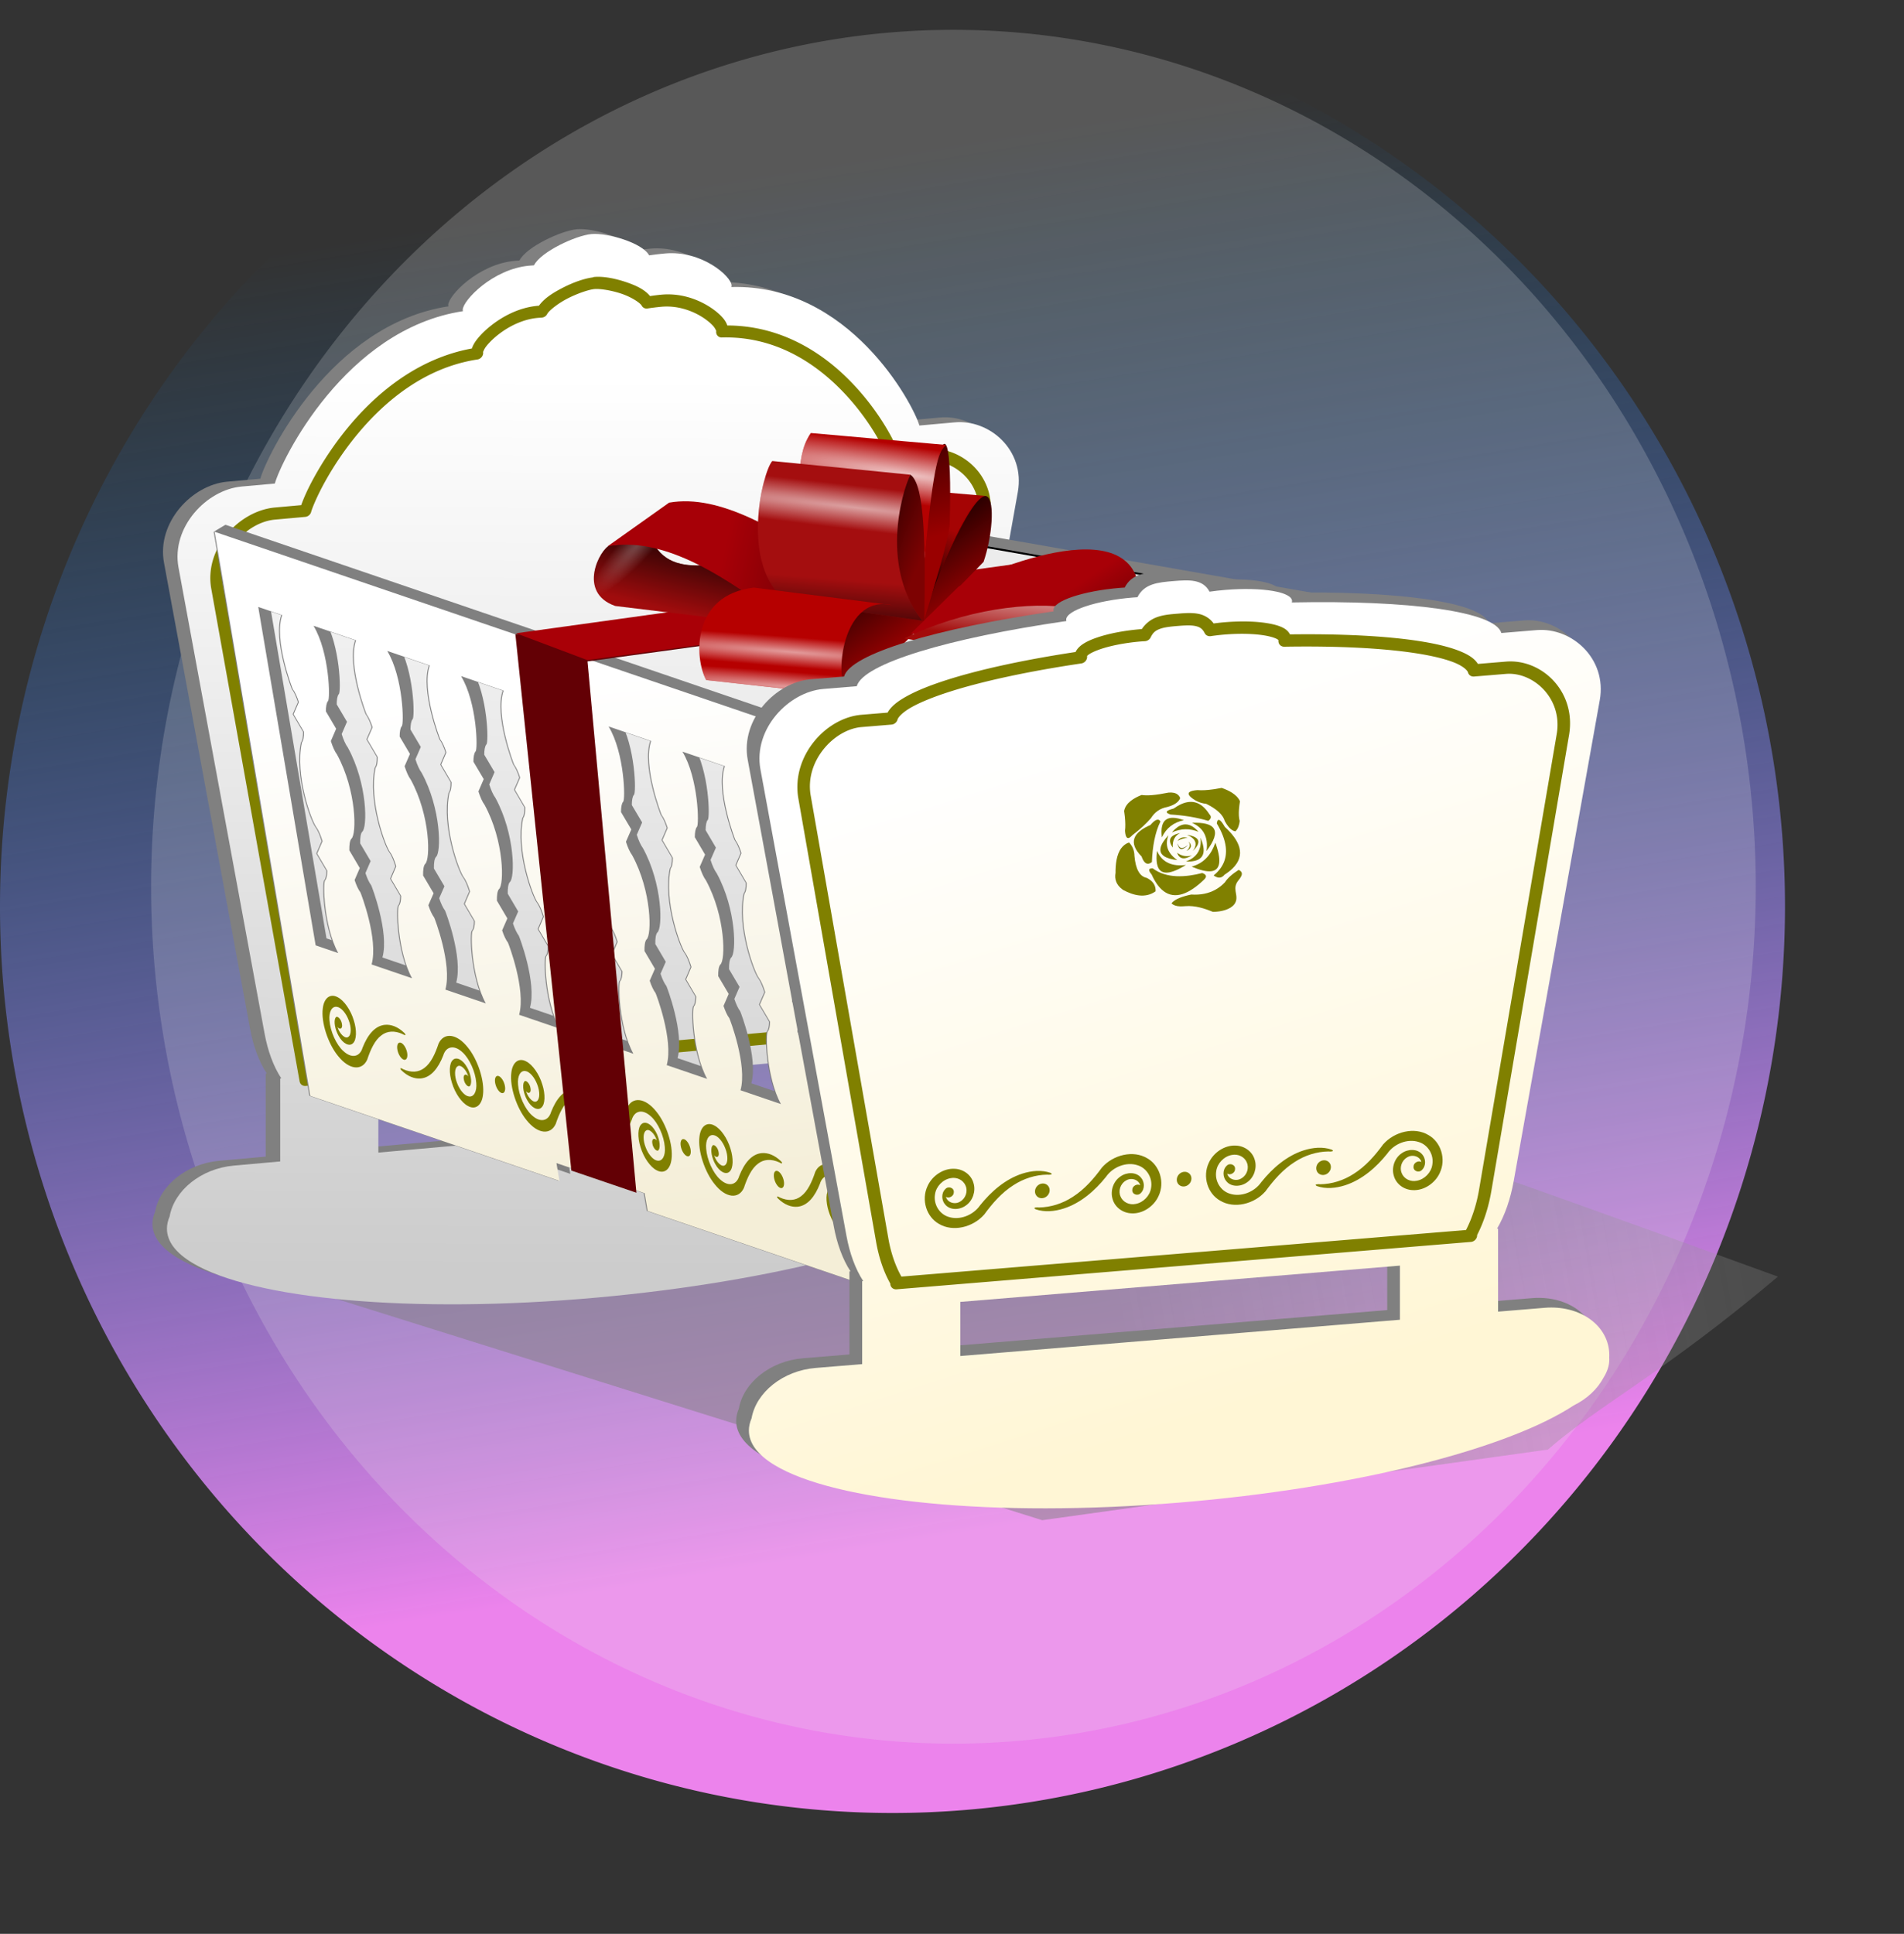 <?xml version="1.0" encoding="UTF-8" standalone="no"?>
<svg
   xmlns:dc="http://purl.org/dc/elements/1.1/"
   xmlns:cc="http://creativecommons.org/ns#"
   xmlns:rdf="http://www.w3.org/1999/02/22-rdf-syntax-ns#"
   xmlns:svg="http://www.w3.org/2000/svg"
   xmlns="http://www.w3.org/2000/svg"
   xmlns:xlink="http://www.w3.org/1999/xlink"
   id="svg2"
   height="161.51mm"
   width="159.041mm"
   version="1.1">
  <rect width="100%" height="100%" fill="#333333" stroke="none"/>
  <defs
     id="defs4">
    <linearGradient
       id="linearGradient4446">
      <stop
         offset="0"
         style="stop-color:#f4eed7;stop-opacity:1"
         id="stop4448" />
      <stop
         offset="1"
         style="stop-color:#ffffff;stop-opacity:1"
         id="stop4450" />
    </linearGradient>
    <linearGradient
       id="linearGradient4438">
      <stop
         offset="0"
         style="stop-color:#ffffff;stop-opacity:1"
         id="stop4440" />
      <stop
         offset="1"
         style="stop-color:#fff6d5;stop-opacity:1"
         id="stop4442" />
    </linearGradient>
    <linearGradient
       id="linearGradient4424">
      <stop
         offset="0"
         style="stop-color:#808080;stop-opacity:1"
         id="stop4426" />
      <stop
         offset="1"
         style="stop-color:#b3b3b3;stop-opacity:0"
         id="stop4428" />
    </linearGradient>
    <linearGradient
       id="linearGradient4396">
      <stop
         offset="0"
         style="stop-color:#b5b5b5;stop-opacity:1"
         id="stop4398" />
      <stop
         offset="1"
         style="stop-color:#cccccc;stop-opacity:0"
         id="stop4400" />
    </linearGradient>
    <linearGradient
       id="linearGradient4362">
      <stop
         offset="0"
         style="stop-color:#ec83ec;stop-opacity:1"
         id="stop4364" />
      <stop
         offset="1"
         style="stop-color:#0083ec;stop-opacity:0"
         id="stop4366" />
    </linearGradient>
    <linearGradient
       id="linearGradient4350">
      <stop
         offset="0"
         style="stop-color:#ffffff;stop-opacity:1"
         id="stop4352" />
      <stop
         offset="1"
         style="stop-color:#cccccc;stop-opacity:1"
         id="stop4354" />
    </linearGradient>
    <linearGradient
       gradientUnits="userSpaceOnUse"
       id="id14"
       y2="231.805"
       x2="1561.58"
       y1="687.389"
       x1="1506.36">
      <stop
         offset="0"
         style="stop-color:#4b4b4d;stop-opacity:1"
         id="stop4665" />
      <stop
         offset="0.878"
         style="stop-color:#a4a4a5;stop-opacity:1"
         id="stop4667" />
      <stop
         offset="1"
         style="stop-color:#fefefe;stop-opacity:1"
         id="stop4669" />
    </linearGradient>
    <linearGradient
       gradientUnits="userSpaceOnUse"
       id="id13"
       y2="-60.192"
       x2="474.94"
       y1="1021.6"
       x1="1079.47">
      <stop
         offset="0"
         style="stop-color:#373435;stop-opacity:1"
         id="stop4658" />
      <stop
         offset="0.722"
         style="stop-color:#9a9999;stop-opacity:1"
         id="stop4660" />
      <stop
         offset="1"
         style="stop-color:#fefefe;stop-opacity:1"
         id="stop4662" />
    </linearGradient>
    <linearGradient
       gradientUnits="userSpaceOnUse"
       xlink:href="#id9"
       id="id12"
       y2="-98.803"
       x2="2450.23"
       y1="1031.92"
       x1="1705.61" />
    <linearGradient
       gradientUnits="userSpaceOnUse"
       xlink:href="#id0"
       id="id11"
       y2="2756.34"
       x2="2515.27"
       y1="1598.48"
       x1="1357.42" />
    <linearGradient
       gradientUnits="userSpaceOnUse"
       xlink:href="#id1"
       id="id10"
       y2="2159.98"
       x2="-69.054"
       y1="1083.54"
       x1="906.476" />
    <linearGradient
       gradientUnits="userSpaceOnUse"
       id="id9"
       y2="1147.89"
       x2="901.208"
       y1="1230.07"
       x1="1348.64">
      <stop
         offset="0"
         style="stop-color:#373435;stop-opacity:1"
         id="stop4648" />
      <stop
         offset="0.78"
         style="stop-color:#9a9999;stop-opacity:1"
         id="stop4650" />
      <stop
         offset="1"
         style="stop-color:#fefefe;stop-opacity:1"
         id="stop4652" />
    </linearGradient>
    <linearGradient
       gradientUnits="userSpaceOnUse"
       xlink:href="#id5"
       id="id8"
       y2="443.399"
       x2="976.482"
       y1="989.973"
       x1="1403.5" />
    <linearGradient
       gradientUnits="userSpaceOnUse"
       id="id7"
       y2="699.246"
       x2="1477.96"
       y1="905.43"
       x1="1467.1">
      <stop
         offset="0"
         style="stop-color:#373435;stop-opacity:1"
         id="stop4640" />
      <stop
         offset="0.749"
         style="stop-color:#9a9999;stop-opacity:1"
         id="stop4642" />
      <stop
         offset="1"
         style="stop-color:#fefefe;stop-opacity:1"
         id="stop4644" />
    </linearGradient>
    <linearGradient
       gradientUnits="userSpaceOnUse"
       xlink:href="#id1"
       id="id6"
       y2="624.68"
       x2="2110.35"
       y1="1374"
       x1="1757.73" />
    <linearGradient
       gradientUnits="userSpaceOnUse"
       id="id5"
       y2="1179.21"
       x2="2772.79"
       y1="1357.4"
       x1="1953.13">
      <stop
         offset="0"
         style="stop-color:#373435;stop-opacity:1"
         id="stop4632" />
      <stop
         offset="0.812"
         style="stop-color:#9a9999;stop-opacity:1"
         id="stop4634" />
      <stop
         offset="1"
         style="stop-color:#fefefe;stop-opacity:1"
         id="stop4636" />
    </linearGradient>
    <linearGradient
       gradientUnits="userSpaceOnUse"
       id="id4"
       y2="1556.93"
       x2="2260.21"
       y1="1337.88"
       x1="1548.28">
      <stop
         offset="0"
         style="stop-color:#373435;stop-opacity:1"
         id="stop4625" />
      <stop
         offset="0.769"
         style="stop-color:#9a9999;stop-opacity:1"
         id="stop4627" />
      <stop
         offset="1"
         style="stop-color:#fefefe;stop-opacity:1"
         id="stop4629" />
    </linearGradient>
    <linearGradient
       gradientUnits="userSpaceOnUse"
       id="id3"
       y2="1561.41"
       x2="1896.86"
       y1="992.865"
       x1="1525.11">
      <stop
         offset="0"
         style="stop-color:#373435;stop-opacity:1"
         id="stop4618" />
      <stop
         offset="0.941"
         style="stop-color:#9a9999;stop-opacity:1"
         id="stop4620" />
      <stop
         offset="1"
         style="stop-color:#fefefe;stop-opacity:1"
         id="stop4622" />
    </linearGradient>
    <linearGradient
       gradientUnits="userSpaceOnUse"
       id="id2"
       y2="2231.37"
       x2="1288.65"
       y1="1551.38"
       x1="1324.44">
      <stop
         offset="0"
         style="stop-color:#373435;stop-opacity:1"
         id="stop4611" />
      <stop
         offset="0.91"
         style="stop-color:#9a9999;stop-opacity:1"
         id="stop4613" />
      <stop
         offset="1"
         style="stop-color:#fefefe;stop-opacity:1"
         id="stop4615" />
    </linearGradient>
    <linearGradient
       gradientUnits="userSpaceOnUse"
       id="id1"
       y2="1774.73"
       x2="1103.09"
       y1="1177.75"
       x1="1237.89">
      <stop
         offset="0"
         style="stop-color:#373435;stop-opacity:1"
         id="stop4604" />
      <stop
         offset="0.8"
         style="stop-color:#9a9999;stop-opacity:1"
         id="stop4606" />
      <stop
         offset="1"
         style="stop-color:#fefefe;stop-opacity:1"
         id="stop4608" />
    </linearGradient>
    <linearGradient
       gradientUnits="userSpaceOnUse"
       id="id0"
       y2="1060.71"
       x2="238.799"
       y1="1019.66"
       x1="977.581">
      <stop
         offset="0"
         style="stop-color:#373435;stop-opacity:1"
         id="stop4597" />
      <stop
         offset="0.831"
         style="stop-color:#9a9999;stop-opacity:1"
         id="stop4599" />
      <stop
         offset="1"
         style="stop-color:#fefefe;stop-opacity:1"
         id="stop4601" />
    </linearGradient>
    <style
       id="style4594"
       type="text/css" />
    <linearGradient
       gradientTransform="matrix(0.875,0,0,0.875,-52.503,-131.574)"
       gradientUnits="userSpaceOnUse"
       xlink:href="#linearGradient4350"
       id="linearGradient4356"
       y2="608.69"
       x2="282.208"
       y1="286.256"
       x1="283.463" />
    <linearGradient
       gradientTransform="matrix(0.875,0,0,0.875,-40.252,-140.324)"
       gradientUnits="userSpaceOnUse"
       xlink:href="#linearGradient4362"
       id="linearGradient4368"
       y2="220.562"
       x2="336.691"
       y1="709.931"
       x1="415.567" />
    <linearGradient
       gradientTransform="matrix(0.979,0,0,0.921,-69.663,-152.06)"
       gradientUnits="userSpaceOnUse"
       xlink:href="#linearGradient4424"
       id="linearGradient4430"
       y2="552.283"
       x2="840.374"
       y1="621.511"
       x1="434.305" />
    <linearGradient
       gradientUnits="userSpaceOnUse"
       xlink:href="#linearGradient4438"
       id="linearGradient4444"
       y2="658.358"
       x2="491.054"
       y1="446.01"
       x1="423.866" />
    <linearGradient
       gradientTransform="translate(-77.119,-221.967)"
       gradientUnits="userSpaceOnUse"
       xlink:href="#linearGradient4446"
       id="linearGradient4452"
       y2="438.545"
       x2="244.697"
       y1="609.075"
       x1="262.592" />
    <linearGradient
       id="linearGradient11379">
      <stop
         offset="0"
         style="stop-color:#9c0001;stop-opacity:1"
         id="stop11381" />
      <stop
         offset="1"
         style="stop-color:#ffffff;stop-opacity:1"
         id="stop11383" />
    </linearGradient>
    <linearGradient
       gradientTransform="matrix(6.783,0,0,6.783,147254.52,8.164)"
       gradientUnits="userSpaceOnUse"
       xlink:href="#linearGradient11379"
       id="linearGradient10773"
       y2="57.362"
       x2="-21640.25"
       y1="67.977"
       x1="-21638.787" />
    <linearGradient
       id="linearGradient11545">
      <stop
         offset="0"
         style="stop-color:#000000;stop-opacity:1"
         id="stop11547" />
      <stop
         offset="1"
         style="stop-color:#000000;stop-opacity:0"
         id="stop11549" />
    </linearGradient>
    <linearGradient
       gradientTransform="matrix(9.194,0,0,9.194,200592.86,-114.936)"
       gradientUnits="userSpaceOnUse"
       xlink:href="#linearGradient11545"
       id="linearGradient10777"
       y2="51.487"
       x2="-21789.562"
       y1="45.237"
       x1="-21788.125" />
    <linearGradient
       id="linearGradient11555">
      <stop
         offset="0"
         style="stop-color:#ffffff;stop-opacity:1"
         id="stop11557" />
      <stop
         offset="1"
         style="stop-color:#ffffff;stop-opacity:0"
         id="stop11559" />
    </linearGradient>
    <radialGradient
       gradientTransform="matrix(-5.239,5.905,-1.268,-1.125,-113869.11,129052.15)"
       gradientUnits="userSpaceOnUse"
       xlink:href="#linearGradient11555"
       id="radialGradient10780"
       fy="45.911"
       fx="-21792.652"
       r="5.867"
       cy="45.911"
       cx="-21792.652" />
    <linearGradient
       id="linearGradient11575">
      <stop
         offset="0"
         style="stop-color:#000000;stop-opacity:1"
         id="stop11577" />
      <stop
         offset="1"
         style="stop-color:#000000;stop-opacity:0"
         id="stop11579" />
    </linearGradient>
    <linearGradient
       gradientTransform="matrix(9.194,0,0,9.194,200592.86,-114.936)"
       gradientUnits="userSpaceOnUse"
       xlink:href="#linearGradient11575"
       id="linearGradient10782"
       y2="46.362"
       x2="-21785.062"
       y1="49.425"
       x1="-21770.5" />
    <linearGradient
       id="linearGradient11405">
      <stop
         offset="0"
         style="stop-color:#950101;stop-opacity:1"
         id="stop11407" />
      <stop
         offset="1"
         style="stop-color:#000000;stop-opacity:1"
         id="stop11409" />
    </linearGradient>
    <linearGradient
       gradientTransform="matrix(7.961,0,0,7.961,173733.88,-47.182)"
       gradientUnits="userSpaceOnUse"
       xlink:href="#linearGradient11405"
       id="linearGradient10784"
       y2="46.149"
       x2="-21775.396"
       y1="53.044"
       x1="-21770.404" />
    <linearGradient
       id="linearGradient11497">
      <stop
         offset="0"
         style="stop-color:#000000;stop-opacity:1"
         id="stop11499" />
      <stop
         offset="1"
         style="stop-color:#000000;stop-opacity:0"
         id="stop11501" />
    </linearGradient>
    <linearGradient
       gradientTransform="matrix(7.961,0,0,7.961,173733.88,-47.182)"
       gradientUnits="userSpaceOnUse"
       xlink:href="#linearGradient11497"
       id="linearGradient10786"
       y2="44.47"
       x2="-21766.867"
       y1="50.171"
       x1="-21769.432" />
    <linearGradient
       id="linearGradient11427">
      <stop
         offset="0"
         style="stop-color:#9a0000;stop-opacity:1"
         id="stop11429" />
      <stop
         offset="1"
         style="stop-color:#000000;stop-opacity:1"
         id="stop11431" />
    </linearGradient>
    <linearGradient
       gradientTransform="matrix(7.961,0,0,7.961,173733.88,-47.182)"
       gradientUnits="userSpaceOnUse"
       xlink:href="#linearGradient11427"
       id="linearGradient10788"
       y2="30.858"
       x2="-21771.154"
       y1="44.337"
       x1="-21767.133" />
    <linearGradient
       id="linearGradient11485">
      <stop
         offset="0"
         style="stop-color:#ffffff;stop-opacity:1"
         id="stop11487" />
      <stop
         offset="1"
         style="stop-color:#ffffff;stop-opacity:0"
         id="stop11489" />
    </linearGradient>
    <radialGradient
       gradientTransform="matrix(-32.286,-4.636,0.435,-3.027,-702494.79,-100535.44)"
       gradientUnits="userSpaceOnUse"
       xlink:href="#linearGradient11485"
       id="radialGradient10790"
       fy="40.737"
       fx="-21770.668"
       r="5.953"
       cy="40.737"
       cx="-21770.668" />
    <linearGradient
       id="linearGradient11415">
      <stop
         offset="0"
         style="stop-color:#7d0202;stop-opacity:1"
         id="stop11417" />
      <stop
         offset="1"
         style="stop-color:#000000;stop-opacity:1"
         id="stop11419" />
    </linearGradient>
    <linearGradient
       gradientTransform="matrix(7.961,0,0,7.961,173734.88,-47.182)"
       gradientUnits="userSpaceOnUse"
       xlink:href="#linearGradient11415"
       id="linearGradient10792"
       y2="42.647"
       x2="-21776.857"
       y1="45.707"
       x1="-21769.52" />
    <linearGradient
       id="linearGradient11455">
      <stop
         offset="0"
         style="stop-color:#ffffff;stop-opacity:1"
         id="stop11457" />
      <stop
         offset="1"
         style="stop-color:#ffffff;stop-opacity:0"
         id="stop11459" />
    </linearGradient>
    <radialGradient
       gradientTransform="matrix(-43.971,-4.753,0.228,-2.114,-957074.19,-103109.7)"
       gradientUnits="userSpaceOnUse"
       xlink:href="#linearGradient11455"
       id="radialGradient10794"
       fy="43.605"
       fx="-21774.381"
       r="6.681"
       cy="43.605"
       cx="-21774.381" />
    <linearGradient
       id="linearGradient11473">
      <stop
         offset="0"
         style="stop-color:#000000;stop-opacity:1"
         id="stop11475" />
      <stop
         offset="1"
         style="stop-color:#000000;stop-opacity:0"
         id="stop11477" />
    </linearGradient>
    <linearGradient
       gradientTransform="matrix(7.961,0,0,7.961,173734.88,-47.182)"
       gradientUnits="userSpaceOnUse"
       xlink:href="#linearGradient11473"
       id="linearGradient10796"
       y2="48.624"
       x2="-21772.438"
       y1="52.16"
       x1="-21772.701" />
    <radialGradient
       gradientTransform="matrix(-25.253,-1.785,0.089,-1.254,-549629.46,-38412.161)"
       gradientUnits="userSpaceOnUse"
       xlink:href="#linearGradient11439"
       id="radialGradient10798"
       fy="60.949"
       fx="-21778.383"
       r="7.79"
       cy="60.949"
       cx="-21778.383" />
    <linearGradient
       id="linearGradient11439">
      <stop
         offset="0"
         style="stop-color:#ffffff;stop-opacity:1"
         id="stop11441" />
      <stop
         offset="1"
         style="stop-color:#ffffff;stop-opacity:0"
         id="stop11443" />
    </linearGradient>
    <radialGradient
       gradientTransform="matrix(-25.253,-1.785,0.089,-1.254,-549629.46,-38412.161)"
       gradientUnits="userSpaceOnUse"
       xlink:href="#linearGradient11439"
       id="radialGradient10800"
       fy="43.045"
       fx="-21778.418"
       r="7.79"
       cy="43.045"
       cx="-21778.418" />
    <linearGradient
       id="linearGradient11531">
      <stop
         offset="0"
         style="stop-color:#000000;stop-opacity:1"
         id="stop11533" />
      <stop
         offset="1"
         style="stop-color:#000000;stop-opacity:0"
         id="stop11535" />
    </linearGradient>
    <linearGradient
       gradientTransform="matrix(6.718,0.934,-1.133,8.151,145926.1,20157.411)"
       gradientUnits="userSpaceOnUse"
       xlink:href="#linearGradient11531"
       id="linearGradient10802"
       y2="46.326"
       x2="-21633.137"
       y1="50.392"
       x1="-21630.043" />
    <linearGradient
       id="linearGradient11523">
      <stop
         offset="0"
         style="stop-color:#a30b0a;stop-opacity:1"
         id="stop11525" />
      <stop
         offset="1"
         style="stop-color:#ffffff;stop-opacity:1"
         id="stop11527" />
    </linearGradient>
    <linearGradient
       gradientTransform="matrix(8.683,1.207,-1.207,8.683,189331.79,26162.256)"
       gradientUnits="userSpaceOnUse"
       xlink:href="#linearGradient11523"
       id="linearGradient10804"
       y2="46.68"
       x2="-21740.527"
       y1="52.349"
       x1="-21740.311" />
  </defs>
  <path
     d="m 563.53,286.14 a 281.765,286.14 0 0 1 -563.53,0 281.765,286.14 0 1 1 563.53,0 z"
     id="path4360"
     style="fill:url(#linearGradient4368);fill-opacity:1;stroke:none" />
  <path
     d="m 554.295,279.905 a 253.294,270.489 0 0 1 -506.589,0 253.294,270.489 0 1 1 506.589,0 z"
     id="path4358"
     style="opacity:0.2;fill:#ececec;fill-opacity:1;stroke:none" />
  <path
     d="M 98.912,407.719 329.031,479.86 488.687,457.558 c 16.477,-14.331 36.905,-24.385 72.599,-54.581 0,0 -58.328,-21.263 -89.546,-32.168 -31.218,-10.905 -107.924,-19.294 -107.924,-19.294 z"
     id="path4406"
     style="opacity:0.5;fill:url(#linearGradient4430);fill-opacity:1;stroke:none" />
  <path
     d="m 182.141,72.356 c -4.935,0.444 -16.008,5.584 -18.145,9.867 -0.483,0.035 -0.973,0.066 -1.464,0.11 -11.616,1.046 -21.031,11.043 -21.031,13.947 0,0.139 0.021,0.286 0.064,0.419 -37.268,5.672 -57.423,47.296 -59.379,54.409 l -10.505,0.946 c -11.022,0.992 -22.259,12.82 -19.906,25.56 l 27.164,147.063 c 0.998,5.404 2.761,10.354 5.284,14.189 l -0.34,0.031 0,26.188 -14.707,1.324 c -10.299,0.927 -18.766,7.842 -20.203,16.037 -0.557,1.3 -0.849,2.588 -0.849,3.875 0,4.049 2.841,7.667 8.043,10.8 18.887,11.375 68.963,16.224 127.777,10.931 55.782,-5.021 103.708,-17.728 124.615,-31.632 4.152,-2.078 7.48,-5.207 9.401,-8.847 1.178,-1.905 1.804,-3.819 1.804,-5.701 0,-0.164 -0.012,-0.324 -0.021,-0.486 0,-0.028 0,-0.057 0,-0.085 0,-0.015 6.7e-4,-0.028 0,-0.043 0.013,-0.245 0.021,-0.498 0.021,-0.745 0,-9.231 -9.1,-15.84 -20.415,-14.822 l -14.707,1.324 0,-26.188 -0.34,0.031 c 2.523,-4.289 4.286,-9.556 5.284,-15.14 l 27.164,-151.953 c 2.353,-13.164 -8.884,-22.969 -19.906,-21.977 l -11.163,1.005 c -1.956,-6.762 -22.117,-44.757 -59.379,-43.72 0.043,-0.14 0.085,-0.293 0.085,-0.432 0,-2.904 -9.415,-11.207 -21.031,-10.161 -1.727,0.155 -3.402,0.357 -5.008,0.599 -2.113,-3.973 -13.22,-7.171 -18.208,-6.723 z m -67.273,272.856 138.791,-12.492 0,17.084 -138.791,12.492 z"
     id="path4346"
     style="display:inline;fill:#808080;fill-opacity:1;stroke:none" />
  <path
     d="m 186.723,73.883 c -4.935,0.444 -16.008,5.584 -18.145,9.867 -0.483,0.035 -0.973,0.066 -1.464,0.11 -11.616,1.046 -21.031,11.043 -21.031,13.947 0,0.139 0.021,0.286 0.064,0.419 -37.268,5.672 -57.423,47.296 -59.379,54.409 l -10.505,0.946 c -11.022,0.992 -22.259,12.82 -19.906,25.56 l 27.164,147.063 c 0.998,5.404 2.761,10.354 5.284,14.189 l -0.34,0.031 0,26.188 -14.707,1.324 c -10.299,0.927 -18.766,7.842 -20.203,16.037 -0.557,1.3 -0.849,2.588 -0.849,3.875 0,4.049 2.841,7.667 8.043,10.8 18.887,11.375 68.963,16.224 127.777,10.931 55.782,-5.021 103.708,-17.728 124.615,-31.632 4.152,-2.078 7.48,-5.207 9.401,-8.847 1.178,-1.905 1.804,-3.819 1.804,-5.701 0,-0.164 -0.012,-0.324 -0.021,-0.486 0,-0.028 0,-0.057 0,-0.085 0,-0.015 6.7e-4,-0.028 0,-0.043 0.013,-0.245 0.021,-0.498 0.021,-0.745 0,-9.231 -9.1,-15.84 -20.415,-14.822 l -14.707,1.324 0,-26.188 -0.34,0.031 c 2.523,-4.289 4.286,-9.556 5.284,-15.14 l 27.164,-151.953 c 2.353,-13.164 -8.884,-22.969 -19.906,-21.977 l -11.163,1.005 c -1.956,-6.762 -22.117,-44.757 -59.379,-43.72 0.043,-0.14 0.085,-0.293 0.085,-0.432 0,-2.904 -9.415,-11.207 -21.031,-10.161 -1.727,0.155 -3.402,0.357 -5.008,0.599 -2.113,-3.973 -13.22,-7.171 -18.208,-6.723 z M 119.45,346.739 258.24,334.247 l 0,17.084 -138.791,12.492 z"
     id="rect2985-9"
     style="display:inline;fill:url(#linearGradient4356);fill-opacity:1;stroke:none" />
  <path
     d="m 187.479,87.442 a 1.825,1.997 43.712 0 0 -0.191,0.065 1.825,1.997 43.712 0 0 -0.191,0.065 c -2.717,0.359 -6.125,1.563 -9.427,3.259 -3.041,1.562 -5.842,3.31 -7.518,5.664 -0.137,0.011 -0.264,0.024 -0.406,0.036 -5.805,0.523 -10.924,3.254 -14.653,6.187 -1.865,1.467 -3.382,2.976 -4.487,4.389 -0.768,0.983 -1.301,1.895 -1.623,2.891 -16.923,3.086 -29.978,13.885 -38.996,24.774 -4.644,5.608 -8.245,11.227 -10.811,15.889 -2.112,3.838 -3.346,6.701 -4.081,8.792 l -8.305,0.748 c -11.315,1.018 -22.444,12.917 -20.071,25.767 l 27.874,155.407 a 1.825,1.997 43.712 0 0 1.861,1.408 L 281.198,326.154 a 1.825,1.997 43.712 0 0 1.885,-1.721 l 29.402,-160.562 a 1.825,1.997 43.712 0 0 0,-0.024 c 2.373,-13.278 -8.755,-23.173 -20.071,-22.154 l -8.902,0.801 c -0.735,-1.958 -1.968,-4.599 -4.081,-8.057 -2.566,-4.2 -6.166,-9.171 -10.811,-13.943 -9.017,-9.264 -22.077,-17.712 -38.996,-17.754 -0.323,-0.937 -0.831,-1.756 -1.599,-2.601 -1.104,-1.215 -2.622,-2.451 -4.487,-3.582 -3.73,-2.262 -8.872,-4.07 -14.677,-3.547 -1.26,0.113 -2.454,0.284 -3.651,0.448 -1.668,-2.074 -4.452,-3.356 -7.494,-4.385 -3.529,-1.194 -7.234,-1.902 -10.047,-1.649 a 1.825,1.997 43.712 0 0 -0.191,0.017 z m 0.191,3.801 c 1.742,-0.157 5.379,0.403 8.544,1.474 3.165,1.071 5.901,2.884 6.372,3.77 a 1.825,1.997 43.712 0 0 1.814,0.887 c 1.426,-0.216 2.923,-0.406 4.463,-0.545 4.803,-0.432 9.284,1.097 12.505,3.051 1.611,0.977 2.908,2.057 3.747,2.98 0.816,0.898 1.014,1.771 1.026,1.483 a 1.825,1.997 43.712 0 0 1.742,2.182 c 16.36,-0.455 29.027,7.665 37.898,16.779 4.435,4.557 7.906,9.35 10.357,13.363 2.452,4.013 3.904,7.356 4.248,8.543 a 1.825,1.997 43.712 0 0 1.838,1.219 l 10.19,-0.917 c 8.811,-0.793 18.206,7.229 16.3,17.983 l 0,0.024 L 279.623,322.477 98.057,338.819 70.492,184.96 c -1.924,-10.42 7.483,-20.147 16.3,-20.941 l 9.594,-0.864 a 1.825,1.997 43.712 0 0 1.838,-1.55 c 0.344,-1.25 1.796,-4.853 4.248,-9.308 2.451,-4.454 5.922,-9.872 10.357,-15.227 8.87,-10.71 21.535,-21.111 37.898,-23.601 a 1.825,1.997 43.712 0 0 1.766,-2.474 c 0.008,0.317 0.201,-0.636 1.026,-1.691 0.839,-1.074 2.136,-2.388 3.747,-3.655 3.222,-2.534 7.679,-4.868 12.481,-5.3 0.415,-0.037 0.86,-0.061 1.313,-0.094 a 1.825,1.997 43.712 0 0 1.718,-1.181 c 0.472,-0.945 3.24,-3.227 6.396,-4.848 3.156,-1.621 6.777,-2.829 8.496,-2.984 z"
     id="rect2985-9-8"
     style="color:#000000;font-style:normal;font-variant:normal;font-weight:normal;font-stretch:normal;font-size:medium;line-height:normal;font-family:Sans;-inkscape-font-specification:Sans;text-indent:0;text-align:start;text-decoration:none;text-decoration-line:none;letter-spacing:normal;word-spacing:normal;text-transform:none;direction:ltr;block-progression:tb;writing-mode:lr-tb;baseline-shift:baseline;text-anchor:start;display:inline;overflow:visible;visibility:visible;fill:#808000;fill-opacity:1;stroke:none;stroke-width:5;marker:none;enable-background:accumulate" />
  <path
     d="m 294.432,171.834 c 3.356,-2.67 4.678,-7.733 2.656,-11.188 -1.426,-2.561 -4.616,-3.938 -7.636,-3.116 -2.463,0.598 -4.648,2.726 -5.132,5.244 -0.517,2.248 0.421,4.713 2.46,5.619 1.803,0.879 4.398,0.368 5.661,-1.503 0.958,-1.318 1.063,-3.374 -0.22,-4.306 -0.897,-0.758 -2.5,0.215 -2.305,1.42 0.031,1.057 1.449,1.502 2.238,0.766 -0.336,1.725 -2.471,2.82 -3.964,2.14 -1.538,-0.556 -2.219,-2.445 -1.607,-4.042 0.556,-1.724 2.32,-2.961 4.057,-2.977 2.157,-0.096 4.106,1.413 4.502,3.505 0.601,2.65 -0.937,5.758 -3.473,7.09 -2.978,1.662 -6.809,1.07 -8.86,-1.301 -3.248,-3.16 -7.335,-5.707 -12.066,-6.19 -2.607,-0.259 -5.432,0.093 -7.841,1.506 -0.949,0.744 0.557,0.449 0.952,0.287 3.236,-0.666 6.559,-0.356 9.459,0.864 3.355,1.347 6.076,3.747 8.481,6.342 3.303,2.889 8.913,2.974 12.639,-0.16 z"
     id="path5104"
     style="display:inline;fill:#808000;fill-opacity:1;stroke:none" />
  <path
     d="m 278.422,154.331 a 2.21,2.418 43.712 1 1 -4.623,0.416 2.21,2.418 43.712 1 1 4.623,-0.416 z"
     id="path5133"
     style="display:inline;fill:#808000;fill-opacity:1;stroke:none" />
  <path
     d="m 312.106,169.219 -2.766,18.114 -4.978,32.594 -12.304,80.564 -3.305,-0.579 -4.974,32.569 3.305,0.579 -2.774,18.165 76.63,13.424 0.875,-5.731 27.121,4.751 -0.875,5.731 77.124,13.511 2.774,-18.165 3.376,0.591 4.974,-32.569 -3.376,-0.591 12.304,-80.564 3.376,0.591 4.978,-32.594 -3.376,-0.591 2.766,-18.114 z m 6.932,22.413 7.373,1.292 c -5.615,8.73 -4.404,23.846 -4.33,23.986 0.451,0.851 0.667,2.288 0.683,3.981 l -3.114,4.34 1.677,5.259 c -0.526,1.66 -1.18,2.993 -1.879,3.664 -6.004,11.425 -5.061,25.465 -4.153,27.196 0.487,0.918 0.679,2.527 0.663,4.398 l -3.172,4.435 1.626,5.118 c -0.504,1.502 -1.104,2.694 -1.754,3.318 -0.94,0.551 -5.48,15.318 -3.345,23.423 l -6.95,-1.217 z m 16.993,2.977 13.08,2.291 c -5.615,8.73 -4.404,23.846 -4.33,23.986 0.451,0.851 0.653,2.285 0.669,3.979 l -3.114,4.34 1.677,5.259 c -0.526,1.66 -1.166,2.996 -1.865,3.666 -6.004,11.425 -5.061,25.465 -4.153,27.196 0.487,0.918 0.651,2.522 0.634,4.393 l -3.158,4.438 1.64,5.121 c -0.504,1.502 -1.104,2.694 -1.754,3.318 -0.94,0.551 -5.48,15.318 -3.345,23.423 l -12.444,-2.18 c 5.141,-8.813 3.982,-23.188 3.91,-23.324 -0.431,-0.813 -0.644,-2.147 -0.676,-3.743 l 3.078,-4.294 -1.687,-5.287 c 0.541,-1.779 1.188,-3.241 1.922,-3.945 2.335,-1.71 7.031,-16.365 4.153,-27.196 -0.463,-0.874 -0.672,-2.358 -0.677,-4.111 l 3.154,-4.412 -1.66,-5.177 c 0.518,-1.6 1.137,-2.89 1.817,-3.543 0.971,-0.569 5.801,-16.305 3.13,-24.197 z m 22.685,3.974 13.08,2.291 c -5.615,8.73 -4.404,23.846 -4.33,23.986 0.451,0.851 0.653,2.285 0.669,3.979 l -3.1,4.343 1.663,5.256 c -0.526,1.66 -1.166,2.996 -1.865,3.666 -6.004,11.425 -5.061,25.465 -4.153,27.196 0.487,0.918 0.665,2.524 0.649,4.395 l -3.158,4.438 1.626,5.118 c -0.504,1.502 -1.104,2.694 -1.754,3.318 -0.94,0.551 -5.48,15.318 -3.345,23.423 l -12.444,-2.18 c 5.141,-8.813 3.982,-23.188 3.91,-23.324 -0.431,-0.813 -0.644,-2.147 -0.676,-3.743 l 3.092,-4.292 -1.701,-5.289 c 0.541,-1.779 1.188,-3.241 1.922,-3.945 2.335,-1.71 7.031,-16.365 4.153,-27.196 -0.463,-0.874 -0.672,-2.358 -0.677,-4.111 l 3.168,-4.41 -1.675,-5.179 c 0.518,-1.6 1.137,-2.89 1.817,-3.543 0.971,-0.569 5.801,-16.305 3.13,-24.197 z m 22.699,3.977 13.08,2.291 c -5.615,8.73 -4.404,23.846 -4.33,23.986 0.451,0.851 0.653,2.285 0.669,3.979 l -3.114,4.34 1.663,5.256 c -0.526,1.66 -1.152,2.998 -1.851,3.669 -6.004,11.425 -5.061,25.465 -4.153,27.196 0.487,0.918 0.651,2.522 0.634,4.393 l -3.158,4.438 1.64,5.121 c -0.504,1.502 -1.104,2.694 -1.754,3.318 -0.94,0.551 -5.48,15.318 -3.345,23.423 l -12.459,-2.183 c 5.141,-8.813 3.996,-23.185 3.924,-23.322 -0.431,-0.813 -0.659,-2.15 -0.69,-3.746 l 3.092,-4.292 -1.687,-5.287 c 0.541,-1.779 1.188,-3.241 1.922,-3.945 2.335,-1.71 7.031,-16.365 4.153,-27.196 -0.463,-0.874 -0.672,-2.358 -0.677,-4.111 l 3.154,-4.412 -1.675,-5.179 c 0.518,-1.6 1.151,-2.888 1.832,-3.541 0.971,-0.569 5.801,-16.305 3.13,-24.197 z m 22.685,3.974 13.08,2.291 c -5.615,8.73 -4.404,23.846 -4.33,23.986 0.451,0.851 0.653,2.285 0.669,3.979 l -3.1,4.343 1.663,5.256 c -0.526,1.66 -1.166,2.996 -1.865,3.666 -6.004,11.425 -5.061,25.465 -4.153,27.196 0.487,0.918 0.665,2.524 0.649,4.395 l -3.158,4.438 1.626,5.118 c -0.504,1.502 -1.104,2.694 -1.754,3.318 -0.94,0.551 -5.48,15.318 -3.345,23.423 l -12.444,-2.18 c 5.141,-8.813 3.982,-23.188 3.91,-23.324 -0.431,-0.813 -0.644,-2.147 -0.676,-3.743 l 3.092,-4.292 -1.701,-5.289 c 0.541,-1.779 1.188,-3.241 1.922,-3.945 2.335,-1.71 7.031,-16.365 4.153,-27.196 -0.463,-0.874 -0.672,-2.358 -0.677,-4.111 l 3.168,-4.41 -1.675,-5.179 c 0.518,-1.6 1.137,-2.89 1.817,-3.543 0.971,-0.569 5.801,-16.305 3.13,-24.197 z m 22.685,3.974 13.08,2.291 c -5.615,8.73 -4.404,23.846 -4.33,23.986 0.451,0.851 0.653,2.285 0.669,3.979 l -3.1,4.343 1.663,5.256 c -0.526,1.66 -1.166,2.996 -1.865,3.666 -6.004,11.425 -5.061,25.465 -4.153,27.196 0.487,0.918 0.665,2.524 0.649,4.395 l -3.158,4.438 1.64,5.121 c -0.504,1.502 -1.118,2.692 -1.768,3.315 -0.94,0.551 -5.48,15.318 -3.345,23.423 l -12.444,-2.18 c 5.141,-8.813 3.996,-23.185 3.924,-23.322 -0.431,-0.813 -0.659,-2.15 -0.69,-3.746 l 3.092,-4.292 -1.687,-5.287 c 0.541,-1.779 1.188,-3.241 1.922,-3.945 2.335,-1.711 7.031,-16.365 4.153,-27.196 -0.463,-0.874 -0.686,-2.361 -0.691,-4.114 l 3.168,-4.41 -1.675,-5.179 c 0.518,-1.6 1.151,-2.888 1.832,-3.541 0.971,-0.569 5.787,-16.307 3.116,-24.199 z m 22.699,3.977 13.08,2.291 c -5.615,8.73 -4.418,23.844 -4.345,23.984 0.451,0.851 0.653,2.285 0.669,3.979 l -3.1,4.343 1.677,5.259 c -0.526,1.66 -1.18,2.993 -1.879,3.664 -6.004,11.425 -5.061,25.465 -4.153,27.196 0.487,0.918 0.679,2.527 0.663,4.398 l -3.172,4.435 1.64,5.121 c -0.504,1.502 -1.118,2.692 -1.768,3.315 -0.94,0.551 -5.48,15.318 -3.345,23.423 l -12.43,-2.178 c 5.141,-8.813 3.982,-23.188 3.91,-23.324 -0.431,-0.813 -0.644,-2.147 -0.676,-3.743 l 3.078,-4.294 -1.701,-5.289 c 0.541,-1.779 1.202,-3.238 1.936,-3.943 2.335,-1.71 7.031,-16.365 4.153,-27.196 -0.463,-0.874 -0.686,-2.361 -0.691,-4.114 l 3.168,-4.41 -1.66,-5.177 c 0.518,-1.6 1.137,-2.89 1.817,-3.543 0.971,-0.569 5.801,-16.305 3.13,-24.197 z m 22.685,3.974 7.642,1.339 -16.676,109.193 -7.43,-1.302 c 5.141,-8.813 3.982,-23.188 3.91,-23.324 -0.431,-0.813 -0.644,-2.147 -0.676,-3.743 l 3.092,-4.292 -1.701,-5.289 c 0.541,-1.779 1.188,-3.241 1.922,-3.945 2.335,-1.71 7.031,-16.365 4.153,-27.196 -0.463,-0.874 -0.672,-2.358 -0.677,-4.111 l 3.168,-4.41 -1.675,-5.179 c 0.518,-1.6 1.137,-2.89 1.817,-3.543 0.971,-0.569 5.801,-16.305 3.13,-24.197 z"
     id="path4248"
     style="display:inline;fill:#808080;fill-opacity:1;stroke:none" />
  <g
     transform="matrix(0.795,0,0,1,-370.744,-213.936)"
     id="g4020" />
  <g
     transform="matrix(0.795,0,0,1,-320.744,-213.936)"
     id="g4068" />
  <g
     transform="matrix(0.795,0,0,1,-270.744,-213.936)"
     id="g4076" />
  <g
     transform="matrix(0.795,0,0,1,-420.744,-213.936)"
     id="g4116" />
  <g
     transform="matrix(0.795,0,0,1,-470.744,-213.936)"
     id="g4128" />
  <path
     d="m 71.168,165.65 -3.539,2.109 6.545,15.612 5.41,31.887 13.372,78.816 5.406,31.862 3.015,17.77 78.667,26.832 -0.951,-5.606 27.842,9.496 0.951,5.606 79.175,27.006 -3.015,-17.77 3.466,1.182 -5.406,-31.862 -3.466,-1.182 -13.372,-78.816 3.466,1.182 -5.41,-31.887 -3.466,-1.182 -3.006,-17.72 z m 13.781,23.73 7.569,2.582 c -2.71,7.795 3.218,23.196 3.333,23.35 0.706,0.934 1.368,2.415 1.915,4.119 l -1.661,3.819 3.282,5.576 c 0.01,1.577 -0.206,2.803 -0.674,3.354 -2.241,10.435 3.088,24.708 4.514,26.606 0.762,1.008 1.454,2.657 2.026,4.535 l -1.687,3.905 3.188,5.426 c -0.018,1.422 -0.225,2.515 -0.661,3.029 -0.74,0.39 -0.508,14.438 4.113,22.955 l -7.134,-2.433 z m 17.445,5.95 13.428,4.58 c -2.71,7.795 3.218,23.196 3.333,23.35 0.706,0.934 1.353,2.41 1.9,4.114 l -1.661,3.819 3.282,5.576 c 0.011,1.577 -0.191,2.807 -0.66,3.359 -2.241,10.435 3.088,24.708 4.514,26.606 0.762,1.008 1.425,2.647 1.997,4.525 l -1.673,3.91 3.203,5.431 c -0.018,1.422 -0.225,2.515 -0.661,3.029 -0.74,0.39 -0.508,14.438 4.113,22.955 l -12.775,-4.357 c 2.225,-7.961 -3.421,-22.608 -3.533,-22.758 -0.674,-0.892 -1.301,-2.27 -1.833,-3.879 l 1.64,-3.779 -3.301,-5.606 c -0.034,-1.694 0.135,-3.05 0.627,-3.63 1.731,-1.312 1.687,-15.221 -4.514,-26.606 -0.725,-0.959 -1.394,-2.487 -1.951,-4.25 l 1.677,-3.885 -3.241,-5.491 c 6.4e-4,-1.517 0.196,-2.707 0.652,-3.244 0.765,-0.403 0.511,-15.374 -4.566,-23.77 z m 23.288,7.943 13.428,4.58 c -2.71,7.795 3.218,23.196 3.333,23.35 0.706,0.934 1.353,2.41 1.9,4.114 l -1.646,3.824 3.268,5.571 c 0.011,1.577 -0.191,2.807 -0.66,3.359 -2.241,10.435 3.088,24.708 4.514,26.606 0.762,1.008 1.439,2.652 2.012,4.53 l -1.673,3.91 3.188,5.426 c -0.018,1.422 -0.225,2.515 -0.661,3.029 -0.74,0.39 -0.508,14.438 4.113,22.955 l -12.775,-4.357 c 2.225,-7.961 -3.421,-22.608 -3.533,-22.758 -0.674,-0.892 -1.301,-2.27 -1.833,-3.879 l 1.655,-3.774 -3.315,-5.611 c -0.034,-1.694 0.135,-3.05 0.627,-3.63 1.731,-1.312 1.687,-15.221 -4.514,-26.606 -0.725,-0.959 -1.394,-2.487 -1.951,-4.25 l 1.692,-3.88 -3.255,-5.496 c 6.1e-4,-1.517 0.196,-2.707 0.652,-3.244 0.765,-0.403 0.511,-15.374 -4.566,-23.77 z m 23.303,7.948 13.428,4.58 c -2.71,7.795 3.218,23.196 3.333,23.35 0.706,0.934 1.353,2.41 1.9,4.114 l -1.661,3.819 3.268,5.571 c 0.011,1.577 -0.177,2.812 -0.645,3.364 -2.241,10.435 3.088,24.708 4.514,26.606 0.762,1.008 1.425,2.647 1.997,4.525 l -1.673,3.91 3.203,5.431 c -0.018,1.422 -0.225,2.515 -0.661,3.029 -0.74,0.39 -0.508,14.438 4.113,22.955 l -12.79,-4.362 c 2.225,-7.961 -3.406,-22.603 -3.519,-22.753 -0.674,-0.892 -1.316,-2.275 -1.848,-3.884 l 1.655,-3.774 -3.301,-5.606 c -0.034,-1.694 0.135,-3.05 0.627,-3.63 1.731,-1.312 1.687,-15.221 -4.514,-26.606 -0.725,-0.959 -1.394,-2.487 -1.951,-4.25 l 1.677,-3.885 -3.255,-5.496 c 6.2e-4,-1.517 0.21,-2.702 0.666,-3.239 0.765,-0.403 0.511,-15.374 -4.566,-23.77 z m 23.288,7.943 13.428,4.58 c -2.71,7.795 3.218,23.196 3.333,23.35 0.706,0.934 1.353,2.41 1.9,4.114 l -1.646,3.824 3.268,5.571 c 0.011,1.577 -0.191,2.807 -0.66,3.359 -2.241,10.435 3.088,24.708 4.514,26.606 0.762,1.008 1.439,2.652 2.012,4.53 l -1.673,3.91 3.188,5.426 c -0.018,1.422 -0.225,2.515 -0.661,3.029 -0.74,0.39 -0.508,14.438 4.113,22.955 l -12.775,-4.357 c 2.225,-7.961 -3.421,-22.608 -3.533,-22.758 -0.674,-0.892 -1.301,-2.27 -1.833,-3.879 l 1.655,-3.774 -3.315,-5.611 c -0.034,-1.694 0.135,-3.05 0.627,-3.63 1.731,-1.312 1.687,-15.221 -4.514,-26.606 -0.725,-0.959 -1.394,-2.487 -1.951,-4.25 l 1.692,-3.88 -3.255,-5.496 c 6.2e-4,-1.517 0.196,-2.707 0.652,-3.244 0.765,-0.403 0.511,-15.374 -4.566,-23.77 z m 23.288,7.943 13.428,4.58 c -2.71,7.795 3.218,23.196 3.333,23.35 0.706,0.934 1.353,2.41 1.9,4.114 l -1.646,3.824 3.268,5.571 c 0.011,1.577 -0.191,2.807 -0.66,3.359 -2.241,10.435 3.088,24.708 4.514,26.606 0.762,1.008 1.439,2.652 2.012,4.53 l -1.673,3.91 3.203,5.431 c -0.018,1.422 -0.24,2.51 -0.676,3.024 -0.74,0.39 -0.508,14.438 4.113,22.955 l -12.775,-4.357 c 2.225,-7.961 -3.406,-22.603 -3.519,-22.753 -0.674,-0.892 -1.316,-2.275 -1.848,-3.884 l 1.655,-3.774 -3.301,-5.606 c -0.034,-1.694 0.135,-3.05 0.627,-3.63 1.731,-1.312 1.687,-15.221 -4.514,-26.606 -0.725,-0.959 -1.409,-2.492 -1.965,-4.254 l 1.692,-3.88 -3.255,-5.496 c 6.2e-4,-1.517 0.21,-2.702 0.666,-3.239 0.765,-0.403 0.496,-15.379 -4.58,-23.775 z m 23.303,7.948 13.428,4.58 c -2.71,7.795 3.203,23.191 3.319,23.345 0.706,0.934 1.353,2.41 1.9,4.114 l -1.646,3.824 3.282,5.576 c 0.011,1.577 -0.206,2.803 -0.674,3.354 -2.241,10.435 3.088,24.708 4.514,26.606 0.762,1.008 1.454,2.657 2.026,4.535 l -1.687,3.905 3.203,5.431 c -0.018,1.422 -0.24,2.51 -0.676,3.024 -0.74,0.39 -0.508,14.438 4.113,22.955 l -12.761,-4.353 c 2.225,-7.961 -3.421,-22.608 -3.533,-22.758 -0.674,-0.892 -1.301,-2.27 -1.833,-3.879 l 1.64,-3.779 -3.315,-5.611 c -0.034,-1.694 0.149,-3.045 0.642,-3.625 1.731,-1.312 1.687,-15.221 -4.514,-26.606 -0.725,-0.959 -1.409,-2.492 -1.965,-4.254 l 1.692,-3.88 -3.241,-5.491 c 6.3e-4,-1.517 0.196,-2.707 0.652,-3.244 0.765,-0.403 0.511,-15.374 -4.566,-23.77 z m 23.288,7.943 7.845,2.676 18.124,106.823 -7.627,-2.602 c 2.225,-7.961 -3.421,-22.608 -3.533,-22.758 -0.674,-0.892 -1.301,-2.27 -1.833,-3.879 l 1.655,-3.774 -3.315,-5.611 c -0.034,-1.694 0.135,-3.05 0.627,-3.63 1.731,-1.312 1.687,-15.221 -4.514,-26.606 -0.725,-0.959 -1.394,-2.487 -1.951,-4.25 l 1.692,-3.88 -3.255,-5.496 c 6.2e-4,-1.517 0.196,-2.707 0.652,-3.244 0.765,-0.403 0.511,-15.374 -4.566,-23.77 z"
     id="path3478"
     style="display:inline;fill:#808080;fill-opacity:1;stroke:none" />
  <path
     d="m 67.455,167.843 3.006,17.72 5.41,31.887 13.372,78.816 5.406,31.862 3.015,17.77 78.667,26.832 -0.951,-5.606 27.842,9.496 0.951,5.606 79.175,27.006 -3.015,-17.77 3.466,1.182 -5.406,-31.862 -3.466,-1.182 -13.372,-78.816 3.466,1.182 -5.41,-31.887 -3.466,-1.182 -3.006,-17.72 z m 13.781,23.73 7.569,2.582 c -2.71,7.795 3.218,23.196 3.333,23.35 0.706,0.934 1.368,2.415 1.915,4.119 l -1.661,3.819 3.282,5.576 c 0.01,1.577 -0.206,2.802 -0.674,3.354 -2.241,10.435 3.088,24.708 4.514,26.606 0.762,1.008 1.454,2.657 2.026,4.535 l -1.687,3.905 3.188,5.426 c -0.018,1.422 -0.225,2.515 -0.661,3.029 -0.74,0.39 -0.508,14.438 4.113,22.955 l -7.134,-2.433 z m 17.445,5.95 13.428,4.58 c -2.71,7.795 3.218,23.196 3.333,23.35 0.706,0.934 1.353,2.41 1.9,4.114 l -1.661,3.819 3.282,5.576 c 0.011,1.577 -0.191,2.807 -0.66,3.359 -2.241,10.435 3.088,24.708 4.514,26.606 0.762,1.008 1.425,2.647 1.997,4.525 l -1.673,3.91 3.203,5.431 c -0.018,1.422 -0.225,2.515 -0.661,3.029 -0.74,0.39 -0.508,14.438 4.113,22.955 l -12.775,-4.357 c 2.225,-7.961 -3.421,-22.608 -3.533,-22.758 -0.674,-0.892 -1.301,-2.27 -1.833,-3.879 l 1.64,-3.779 -3.301,-5.606 c -0.034,-1.694 0.135,-3.05 0.627,-3.63 1.731,-1.312 1.687,-15.221 -4.514,-26.606 -0.725,-0.959 -1.394,-2.487 -1.951,-4.25 l 1.677,-3.885 -3.24,-5.491 c 6.3e-4,-1.517 0.196,-2.707 0.652,-3.244 0.765,-0.403 0.511,-15.374 -4.566,-23.77 z m 23.288,7.943 13.428,4.58 c -2.71,7.795 3.218,23.196 3.333,23.35 0.706,0.934 1.353,2.41 1.9,4.114 l -1.646,3.824 3.268,5.571 c 0.011,1.577 -0.191,2.807 -0.66,3.359 -2.241,10.435 3.088,24.708 4.514,26.606 0.762,1.008 1.439,2.652 2.012,4.53 l -1.673,3.91 3.188,5.426 c -0.018,1.422 -0.225,2.515 -0.661,3.029 -0.74,0.39 -0.508,14.438 4.113,22.955 l -12.775,-4.357 c 2.225,-7.961 -3.421,-22.608 -3.533,-22.758 -0.674,-0.892 -1.301,-2.27 -1.833,-3.879 l 1.655,-3.774 -3.315,-5.611 c -0.034,-1.694 0.135,-3.05 0.627,-3.63 1.731,-1.312 1.687,-15.221 -4.514,-26.606 -0.725,-0.959 -1.394,-2.487 -1.951,-4.25 l 1.692,-3.88 -3.255,-5.496 c 6.1e-4,-1.517 0.196,-2.707 0.652,-3.244 0.765,-0.403 0.511,-15.374 -4.566,-23.77 z m 23.303,7.948 13.428,4.58 c -2.71,7.795 3.218,23.196 3.333,23.35 0.706,0.934 1.353,2.41 1.9,4.114 l -1.661,3.819 3.268,5.571 c 0.011,1.577 -0.177,2.812 -0.645,3.364 -2.241,10.435 3.088,24.708 4.514,26.606 0.762,1.008 1.425,2.647 1.997,4.525 l -1.673,3.91 3.203,5.431 c -0.018,1.422 -0.225,2.515 -0.661,3.029 -0.74,0.39 -0.508,14.438 4.113,22.955 l -12.79,-4.362 c 2.225,-7.961 -3.406,-22.603 -3.519,-22.753 -0.674,-0.892 -1.316,-2.275 -1.848,-3.884 l 1.655,-3.774 -3.301,-5.606 c -0.034,-1.694 0.135,-3.05 0.627,-3.63 1.731,-1.312 1.687,-15.221 -4.514,-26.606 -0.725,-0.959 -1.394,-2.487 -1.951,-4.25 l 1.677,-3.885 -3.255,-5.496 c 6.2e-4,-1.517 0.21,-2.702 0.666,-3.239 0.765,-0.403 0.511,-15.374 -4.566,-23.77 z m 23.288,7.943 13.428,4.58 c -2.71,7.795 3.218,23.196 3.333,23.35 0.706,0.934 1.353,2.41 1.9,4.114 l -1.646,3.824 3.268,5.571 c 0.011,1.577 -0.191,2.807 -0.66,3.359 -2.241,10.435 3.088,24.708 4.514,26.606 0.762,1.008 1.439,2.652 2.012,4.53 l -1.673,3.91 3.188,5.426 c -0.018,1.422 -0.225,2.515 -0.661,3.029 -0.74,0.39 -0.508,14.438 4.113,22.955 l -12.775,-4.357 c 2.225,-7.961 -3.421,-22.608 -3.533,-22.758 -0.674,-0.892 -1.301,-2.27 -1.833,-3.879 l 1.655,-3.774 -3.315,-5.611 c -0.034,-1.694 0.135,-3.05 0.627,-3.63 1.731,-1.312 1.687,-15.221 -4.514,-26.606 -0.725,-0.959 -1.394,-2.487 -1.951,-4.25 l 1.692,-3.88 -3.255,-5.496 c 6.3e-4,-1.517 0.196,-2.707 0.652,-3.244 0.765,-0.403 0.511,-15.374 -4.566,-23.77 z m 23.288,7.943 13.428,4.58 c -2.71,7.795 3.218,23.196 3.333,23.35 0.706,0.934 1.353,2.41 1.9,4.114 l -1.646,3.824 3.268,5.571 c 0.011,1.577 -0.191,2.807 -0.66,3.359 -2.241,10.435 3.088,24.708 4.514,26.606 0.762,1.008 1.439,2.652 2.012,4.53 l -1.673,3.91 3.203,5.431 c -0.018,1.422 -0.24,2.51 -0.676,3.024 -0.74,0.39 -0.508,14.438 4.113,22.955 l -12.775,-4.357 c 2.225,-7.961 -3.406,-22.603 -3.519,-22.753 -0.674,-0.892 -1.316,-2.275 -1.848,-3.884 l 1.655,-3.774 -3.301,-5.606 c -0.034,-1.694 0.135,-3.05 0.627,-3.63 1.731,-1.312 1.687,-15.221 -4.514,-26.606 -0.725,-0.959 -1.409,-2.492 -1.965,-4.254 l 1.692,-3.88 -3.255,-5.496 c 6.1e-4,-1.517 0.21,-2.702 0.666,-3.239 0.765,-0.403 0.496,-15.379 -4.58,-23.775 z m 23.303,7.948 13.428,4.58 c -2.71,7.795 3.203,23.191 3.319,23.345 0.706,0.934 1.353,2.41 1.9,4.114 l -1.646,3.824 3.282,5.576 c 0.011,1.577 -0.206,2.803 -0.674,3.354 -2.241,10.435 3.088,24.708 4.514,26.606 0.762,1.008 1.454,2.657 2.026,4.535 l -1.687,3.905 3.203,5.431 c -0.018,1.422 -0.24,2.51 -0.676,3.024 -0.74,0.39 -0.508,14.438 4.113,22.955 l -12.761,-4.353 c 2.225,-7.961 -3.421,-22.608 -3.533,-22.758 -0.674,-0.892 -1.301,-2.27 -1.833,-3.879 l 1.64,-3.779 -3.315,-5.611 c -0.034,-1.694 0.149,-3.045 0.642,-3.625 1.731,-1.312 1.687,-15.221 -4.514,-26.606 -0.725,-0.959 -1.409,-2.492 -1.965,-4.254 l 1.692,-3.88 -3.24,-5.491 c 6.2e-4,-1.517 0.196,-2.707 0.652,-3.244 0.765,-0.403 0.511,-15.374 -4.566,-23.77 z m 23.288,7.943 7.845,2.676 18.124,106.823 -7.627,-2.602 c 2.225,-7.961 -3.421,-22.608 -3.533,-22.758 -0.674,-0.892 -1.301,-2.27 -1.833,-3.879 l 1.655,-3.774 -3.315,-5.611 c -0.034,-1.694 0.135,-3.05 0.627,-3.63 1.731,-1.312 1.687,-15.221 -4.514,-26.606 -0.725,-0.959 -1.394,-2.487 -1.951,-4.25 l 1.692,-3.88 -3.255,-5.496 c 6.3e-4,-1.517 0.196,-2.707 0.652,-3.244 0.765,-0.403 0.511,-15.374 -4.566,-23.77 z"
     id="path3478-5"
     style="display:inline;fill:#808080;fill-opacity:1;stroke:none" />
  <path
     d="m 67.748,167.855 3.006,17.72 5.41,31.887 13.372,78.816 5.406,31.862 3.015,17.77 78.667,26.832 -0.951,-5.606 27.842,9.496 0.951,5.606 79.175,27.006 -3.015,-17.77 3.466,1.182 -5.406,-31.862 -3.466,-1.182 -13.372,-78.816 3.466,1.182 -5.41,-31.887 -3.466,-1.182 -3.006,-17.72 z m 13.781,23.73 7.569,2.582 c -2.71,7.795 3.218,23.196 3.333,23.35 0.706,0.934 1.368,2.415 1.915,4.119 l -1.661,3.819 3.282,5.576 c 0.011,1.577 -0.206,2.802 -0.674,3.354 -2.241,10.435 3.088,24.708 4.514,26.606 0.762,1.008 1.454,2.657 2.026,4.535 l -1.687,3.905 3.188,5.426 c -0.018,1.422 -0.225,2.515 -0.661,3.029 -0.74,0.39 -0.508,14.438 4.113,22.955 l -7.134,-2.433 z m 17.445,5.95 13.428,4.58 c -2.71,7.795 3.218,23.196 3.333,23.35 0.706,0.934 1.353,2.41 1.9,4.114 l -1.661,3.819 3.282,5.576 c 0.011,1.577 -0.191,2.807 -0.66,3.359 -2.241,10.435 3.088,24.708 4.514,26.606 0.762,1.008 1.425,2.647 1.997,4.525 l -1.673,3.91 3.203,5.431 c -0.018,1.422 -0.225,2.515 -0.661,3.029 -0.74,0.39 -0.508,14.438 4.113,22.955 L 117.314,304.432 c 2.225,-7.961 -3.421,-22.608 -3.533,-22.758 -0.674,-0.892 -1.301,-2.27 -1.833,-3.879 l 1.64,-3.779 -3.301,-5.606 c -0.034,-1.694 0.135,-3.05 0.627,-3.63 1.731,-1.312 1.687,-15.221 -4.514,-26.606 -0.725,-0.959 -1.394,-2.487 -1.951,-4.25 l 1.677,-3.885 -3.24,-5.491 c 6.3e-4,-1.517 0.196,-2.707 0.652,-3.244 0.765,-0.403 0.511,-15.374 -4.566,-23.77 z m 23.288,7.943 13.428,4.58 c -2.71,7.795 3.218,23.196 3.333,23.35 0.706,0.934 1.353,2.41 1.9,4.114 l -1.646,3.824 3.268,5.571 c 0.011,1.577 -0.191,2.807 -0.66,3.359 -2.241,10.435 3.088,24.708 4.514,26.606 0.762,1.008 1.439,2.652 2.012,4.53 l -1.673,3.91 3.188,5.426 c -0.018,1.422 -0.225,2.515 -0.661,3.029 -0.74,0.39 -0.508,14.438 4.113,22.955 l -12.775,-4.357 c 2.225,-7.961 -3.421,-22.608 -3.533,-22.758 -0.674,-0.892 -1.301,-2.27 -1.833,-3.879 l 1.655,-3.774 -3.315,-5.611 c -0.034,-1.694 0.135,-3.05 0.627,-3.63 1.731,-1.312 1.687,-15.221 -4.514,-26.606 -0.725,-0.959 -1.394,-2.487 -1.951,-4.25 l 1.692,-3.88 -3.255,-5.496 c 6.2e-4,-1.517 0.196,-2.707 0.652,-3.244 0.765,-0.403 0.511,-15.374 -4.566,-23.77 z m 23.303,7.948 13.428,4.58 c -2.71,7.795 3.218,23.196 3.333,23.35 0.706,0.934 1.353,2.41 1.9,4.114 l -1.661,3.819 3.268,5.571 c 0.011,1.577 -0.177,2.812 -0.645,3.364 -2.241,10.435 3.088,24.708 4.514,26.606 0.762,1.008 1.425,2.647 1.997,4.525 l -1.673,3.91 3.203,5.431 c -0.018,1.422 -0.225,2.515 -0.661,3.029 -0.74,0.39 -0.508,14.438 4.113,22.955 l -12.79,-4.362 c 2.225,-7.961 -3.406,-22.603 -3.519,-22.753 -0.674,-0.892 -1.316,-2.275 -1.848,-3.884 l 1.655,-3.774 -3.301,-5.606 c -0.034,-1.694 0.135,-3.05 0.627,-3.63 1.731,-1.312 1.687,-15.221 -4.514,-26.606 -0.725,-0.959 -1.394,-2.487 -1.951,-4.25 l 1.677,-3.885 -3.255,-5.496 c 6.2e-4,-1.517 0.21,-2.702 0.666,-3.239 0.765,-0.403 0.511,-15.374 -4.566,-23.77 z m 23.288,7.943 13.428,4.58 c -2.71,7.795 3.218,23.196 3.333,23.35 0.706,0.934 1.353,2.41 1.9,4.114 l -1.646,3.824 3.268,5.571 c 0.011,1.577 -0.191,2.807 -0.66,3.359 -2.241,10.435 3.088,24.708 4.514,26.606 0.762,1.008 1.439,2.652 2.012,4.53 l -1.673,3.91 3.188,5.426 c -0.018,1.422 -0.225,2.515 -0.661,3.029 -0.74,0.39 -0.508,14.438 4.113,22.955 l -12.775,-4.357 c 2.225,-7.961 -3.421,-22.608 -3.533,-22.758 -0.674,-0.892 -1.301,-2.27 -1.833,-3.879 l 1.655,-3.774 -3.315,-5.611 c -0.034,-1.694 0.135,-3.05 0.627,-3.63 1.731,-1.312 1.687,-15.221 -4.514,-26.606 -0.725,-0.959 -1.394,-2.487 -1.951,-4.25 l 1.692,-3.88 -3.255,-5.496 c 6.3e-4,-1.517 0.196,-2.707 0.652,-3.244 0.765,-0.403 0.511,-15.374 -4.566,-23.77 z m 23.288,7.943 13.428,4.58 c -2.71,7.795 3.218,23.196 3.333,23.35 0.706,0.934 1.353,2.41 1.9,4.114 l -1.646,3.824 3.268,5.571 c 0.011,1.577 -0.191,2.807 -0.66,3.359 -2.241,10.435 3.088,24.708 4.514,26.606 0.762,1.008 1.439,2.652 2.012,4.53 l -1.673,3.91 3.203,5.431 c -0.018,1.422 -0.24,2.51 -0.676,3.024 -0.74,0.39 -0.508,14.438 4.113,22.955 l -12.775,-4.357 c 2.225,-7.961 -3.406,-22.603 -3.519,-22.753 -0.674,-0.892 -1.316,-2.275 -1.848,-3.884 l 1.655,-3.774 -3.301,-5.606 c -0.034,-1.694 0.135,-3.05 0.627,-3.63 1.731,-1.312 1.687,-15.221 -4.514,-26.606 -0.725,-0.959 -1.409,-2.492 -1.965,-4.254 l 1.692,-3.88 -3.255,-5.496 c 6.2e-4,-1.517 0.21,-2.702 0.666,-3.239 0.765,-0.403 0.496,-15.379 -4.58,-23.775 z m 23.303,7.948 13.428,4.58 c -2.71,7.795 3.203,23.191 3.319,23.345 0.706,0.934 1.353,2.41 1.9,4.114 l -1.646,3.824 3.282,5.576 c 0.01,1.577 -0.206,2.803 -0.674,3.354 -2.241,10.435 3.088,24.708 4.514,26.606 0.762,1.008 1.454,2.657 2.026,4.535 l -1.687,3.905 3.203,5.431 c -0.018,1.422 -0.24,2.51 -0.676,3.024 -0.74,0.39 -0.508,14.438 4.113,22.955 l -12.761,-4.353 c 2.225,-7.961 -3.421,-22.608 -3.533,-22.758 -0.674,-0.892 -1.301,-2.27 -1.833,-3.879 l 1.64,-3.779 -3.315,-5.611 c -0.034,-1.694 0.149,-3.045 0.642,-3.625 1.731,-1.312 1.687,-15.221 -4.514,-26.606 -0.725,-0.959 -1.409,-2.492 -1.965,-4.254 l 1.692,-3.88 -3.24,-5.491 c 6.2e-4,-1.517 0.196,-2.707 0.652,-3.244 0.765,-0.403 0.511,-15.374 -4.566,-23.77 z m 23.288,7.943 7.845,2.676 18.124,106.823 -7.627,-2.602 c 2.225,-7.961 -3.421,-22.608 -3.533,-22.758 -0.674,-0.892 -1.301,-2.27 -1.833,-3.879 l 1.655,-3.774 -3.315,-5.611 c -0.034,-1.694 0.135,-3.05 0.627,-3.63 1.731,-1.312 1.687,-15.221 -4.514,-26.606 -0.725,-0.959 -1.394,-2.487 -1.951,-4.25 l 1.692,-3.88 -3.255,-5.496 c 6.3e-4,-1.517 0.196,-2.707 0.652,-3.244 0.765,-0.403 0.511,-15.374 -4.566,-23.77 z"
     id="rect3945-6-0"
     style="display:inline;fill:url(#linearGradient4452);fill-opacity:1;stroke:none" />
  <g
     transform="matrix(0.464,0.158,0.136,0.801,-177.658,-521.084)"
     id="g4996"
     style="display:inline">
    <path
       d="m 318.647,1003.805 c -5.668,-3.616 -8.205,-11.599 -5.176,-17.7 2.127,-4.506 7.216,-7.47 12.196,-6.8 4.056,0.429 7.775,3.42 8.754,7.428 1.012,3.561 -0.327,7.801 -3.577,9.737 -2.869,1.84 -7.133,1.583 -9.332,-1.193 -1.66,-1.941 -1.987,-5.28 0.031,-7.09 1.404,-1.439 4.087,-0.207 3.861,1.808 0.031,1.736 -2.245,2.78 -3.586,1.752 0.679,2.746 4.238,4.059 6.618,2.615 2.463,-1.252 3.427,-4.493 2.308,-6.968 -1.037,-2.694 -4.003,-4.324 -6.832,-3.962 -3.52,0.325 -6.577,3.227 -7.063,6.735 -0.776,4.467 1.965,9.205 6.194,10.818 4.975,2.053 11.168,0.229 14.327,-4.105 5.048,-5.892 11.509,-10.969 19.174,-12.815 4.225,-1.006 8.851,-1.06 12.881,0.711 1.601,1.005 -0.873,0.858 -1.528,0.681 -5.32,-0.367 -10.706,0.882 -15.335,3.524 -5.36,2.952 -9.607,7.483 -13.326,12.263 -5.158,5.461 -14.285,6.853 -20.59,2.561 z"
       id="path2453"
       style="fill:#808000;fill-opacity:1;stroke:none" />
    <path
       d="m 413.388,981.737 c 5.668,3.616 8.205,11.599 5.176,17.7 -2.127,4.506 -7.216,7.47 -12.196,6.8 -4.056,-0.428 -7.775,-3.42 -8.754,-7.428 -1.012,-3.56 0.327,-7.801 3.577,-9.737 2.869,-1.839 7.133,-1.583 9.332,1.193 1.66,1.941 1.987,5.28 -0.031,7.09 -1.404,1.439 -4.087,0.207 -3.861,-1.808 -0.031,-1.736 2.245,-2.78 3.586,-1.752 -0.679,-2.746 -4.238,-4.059 -6.618,-2.615 -2.463,1.252 -3.427,4.493 -2.308,6.968 1.037,2.694 4.003,4.324 6.832,3.962 3.52,-0.325 6.577,-3.227 7.063,-6.735 0.776,-4.467 -1.965,-9.205 -6.194,-10.818 -4.975,-2.053 -11.168,-0.229 -14.327,4.106 -5.048,5.891 -11.509,10.969 -19.174,12.814 -4.225,1.006 -8.851,1.06 -12.881,-0.711 -1.601,-1.005 0.873,-0.858 1.528,-0.681 5.32,0.367 10.706,-0.882 15.335,-3.524 5.36,-2.952 9.607,-7.483 13.326,-12.263 5.158,-5.461 14.285,-6.853 20.59,-2.56 z"
       id="path4908"
       style="fill:#808000;fill-opacity:1;stroke:none" />
    <path
       d="m -247.487,442.129 a 12.021,12.021 0 1 1 -24.042,0 12.021,12.021 0 1 1 24.042,0 z"
       transform="matrix(0.277,0,0,0.277,437.51,870.206)"
       id="path4931"
       style="fill:#808000;fill-opacity:1;stroke:none" />
    <path
       d="m -247.487,442.129 a 12.021,12.021 0 1 1 -24.042,0 12.021,12.021 0 1 1 24.042,0 z"
       transform="matrix(0.277,0,0,0.277,504.041,870.206)"
       id="path4936"
       style="fill:#808000;fill-opacity:1;stroke:none" />
    <path
       d="m 446.938,1003.805 c -5.668,-3.616 -8.205,-11.599 -5.176,-17.7 2.127,-4.506 7.216,-7.47 12.196,-6.8 4.056,0.429 7.775,3.42 8.754,7.428 1.012,3.561 -0.327,7.801 -3.577,9.737 -2.869,1.84 -7.133,1.583 -9.332,-1.193 -1.66,-1.941 -1.987,-5.28 0.031,-7.09 1.404,-1.439 4.087,-0.207 3.861,1.808 0.031,1.736 -2.245,2.78 -3.586,1.752 0.679,2.746 4.238,4.059 6.618,2.615 2.463,-1.252 3.427,-4.493 2.308,-6.968 -1.037,-2.694 -4.003,-4.324 -6.832,-3.962 -3.52,0.325 -6.577,3.227 -7.063,6.735 -0.776,4.467 1.965,9.205 6.194,10.818 4.975,2.053 11.168,0.229 14.327,-4.105 5.048,-5.892 11.509,-10.969 19.174,-12.815 4.225,-1.006 8.851,-1.06 12.881,0.711 1.601,1.005 -0.873,0.858 -1.528,0.681 -5.32,-0.367 -10.706,0.882 -15.335,3.524 -5.36,2.952 -9.607,7.483 -13.326,12.263 -5.158,5.461 -14.285,6.853 -20.59,2.561 z"
       id="path5002"
       style="fill:#808000;fill-opacity:1;stroke:none" />
    <path
       d="m 541.679,981.737 c 5.668,3.616 8.205,11.599 5.176,17.7 -2.127,4.506 -7.216,7.47 -12.196,6.8 -4.056,-0.428 -7.775,-3.42 -8.754,-7.428 -1.012,-3.56 0.327,-7.801 3.577,-9.737 2.869,-1.839 7.133,-1.583 9.332,1.193 1.66,1.941 1.987,5.28 -0.031,7.09 -1.404,1.439 -4.087,0.207 -3.861,-1.808 -0.031,-1.736 2.245,-2.78 3.586,-1.752 -0.679,-2.746 -4.238,-4.059 -6.618,-2.615 -2.463,1.252 -3.427,4.493 -2.308,6.968 1.037,2.694 4.003,4.324 6.832,3.962 3.52,-0.325 6.577,-3.227 7.063,-6.735 0.776,-4.467 -1.965,-9.205 -6.194,-10.818 -4.975,-2.053 -11.168,-0.229 -14.327,4.106 -5.048,5.891 -11.509,10.969 -19.174,12.814 -4.225,1.006 -8.851,1.06 -12.881,-0.711 -1.601,-1.005 0.873,-0.858 1.528,-0.681 5.32,0.367 10.706,-0.882 15.335,-3.524 5.36,-2.952 9.607,-7.483 13.326,-12.263 5.158,-5.461 14.285,-6.853 20.59,-2.56 z"
       id="path5004"
       style="fill:#808000;fill-opacity:1;stroke:none" />
    <path
       d="m -247.487,442.129 a 12.021,12.021 0 1 1 -24.042,0 12.021,12.021 0 1 1 24.042,0 z"
       transform="matrix(0.277,0,0,0.277,565.801,870.206)"
       id="path5006"
       style="fill:#808000;fill-opacity:1;stroke:none" />
    <path
       d="m -247.487,442.129 a 12.021,12.021 0 1 1 -24.042,0 12.021,12.021 0 1 1 24.042,0 z"
       transform="matrix(0.277,0,0,0.277,630.332,870.206)"
       id="path5008"
       style="fill:#808000;fill-opacity:1;stroke:none" />
    <path
       d="m 574.938,1003.805 c -5.668,-3.616 -8.205,-11.599 -5.176,-17.7 2.127,-4.506 7.216,-7.47 12.196,-6.8 4.056,0.429 7.775,3.42 8.754,7.428 1.012,3.561 -0.327,7.801 -3.577,9.737 -2.869,1.84 -7.133,1.583 -9.332,-1.193 -1.66,-1.941 -1.987,-5.28 0.031,-7.09 1.404,-1.439 4.087,-0.207 3.861,1.808 0.031,1.736 -2.245,2.78 -3.586,1.752 0.679,2.746 4.238,4.059 6.618,2.615 2.463,-1.252 3.427,-4.493 2.308,-6.968 -1.037,-2.694 -4.003,-4.324 -6.832,-3.962 -3.52,0.325 -6.577,3.227 -7.063,6.735 -0.776,4.467 1.965,9.205 6.194,10.818 4.975,2.053 11.168,0.229 14.327,-4.105 5.048,-5.892 11.509,-10.969 19.174,-12.815 4.225,-1.006 8.851,-1.06 12.881,0.711 1.601,1.005 -0.873,0.858 -1.528,0.681 -5.32,-0.367 -10.706,0.882 -15.335,3.524 -5.36,2.952 -9.607,7.483 -13.326,12.263 -5.158,5.461 -14.285,6.853 -20.59,2.561 z"
       id="path5010"
       style="fill:#808000;fill-opacity:1;stroke:none" />
    <path
       d="m 669.679,981.737 c 5.668,3.616 8.205,11.599 5.176,17.7 -2.127,4.506 -7.216,7.47 -12.196,6.8 -4.056,-0.428 -7.775,-3.42 -8.754,-7.428 -1.012,-3.56 0.327,-7.801 3.577,-9.737 2.869,-1.839 7.133,-1.583 9.332,1.193 1.66,1.941 1.987,5.28 -0.031,7.09 -1.404,1.439 -4.087,0.207 -3.861,-1.808 -0.031,-1.736 2.245,-2.78 3.586,-1.752 -0.679,-2.746 -4.238,-4.059 -6.618,-2.615 -2.463,1.252 -3.427,4.493 -2.308,6.968 1.037,2.694 4.003,4.324 6.832,3.962 3.52,-0.325 6.577,-3.227 7.063,-6.735 0.776,-4.467 -1.965,-9.205 -6.194,-10.818 -4.975,-2.053 -11.168,-0.229 -14.327,4.106 -5.048,5.891 -11.509,10.969 -19.174,12.814 -4.225,1.006 -8.851,1.06 -12.881,-0.711 -1.601,-1.005 0.873,-0.858 1.528,-0.681 5.32,0.367 10.706,-0.882 15.335,-3.524 5.36,-2.952 9.607,-7.483 13.326,-12.263 5.158,-5.461 14.285,-6.853 20.59,-2.56 z"
       id="path5012"
       style="fill:#808000;fill-opacity:1;stroke:none" />
    <path
       d="m -247.487,442.129 a 12.021,12.021 0 1 1 -24.042,0 12.021,12.021 0 1 1 24.042,0 z"
       transform="matrix(0.277,0,0,0.277,693.801,870.206)"
       id="path5014"
       style="fill:#808000;fill-opacity:1;stroke:none" />
  </g>
  <path
     d="m 309.052,172.274 -2.766,18.114 -4.978,32.594 -12.304,80.564 -3.305,-0.579 -4.974,32.569 3.305,0.579 -2.774,18.165 76.63,13.424 0.875,-5.731 27.121,4.751 -0.875,5.731 77.124,13.511 2.774,-18.165 3.376,0.591 4.974,-32.569 -3.376,-0.591 12.304,-80.564 3.376,0.591 4.978,-32.594 -3.376,-0.591 2.766,-18.114 z m 6.932,22.413 7.373,1.292 c -5.615,8.73 -4.404,23.846 -4.33,23.986 0.451,0.851 0.667,2.288 0.683,3.981 l -3.114,4.34 1.677,5.259 c -0.526,1.66 -1.18,2.993 -1.879,3.664 -6.004,11.425 -5.061,25.465 -4.153,27.196 0.487,0.918 0.679,2.527 0.663,4.398 l -3.172,4.435 1.626,5.118 c -0.504,1.502 -1.104,2.694 -1.754,3.318 -0.94,0.551 -5.48,15.318 -3.345,23.423 l -6.95,-1.217 z m 16.993,2.977 13.08,2.291 c -5.615,8.73 -4.404,23.846 -4.33,23.986 0.451,0.851 0.653,2.285 0.669,3.979 l -3.114,4.34 1.677,5.259 c -0.526,1.66 -1.166,2.996 -1.865,3.666 -6.004,11.425 -5.061,25.465 -4.153,27.196 0.487,0.918 0.651,2.522 0.634,4.393 l -3.158,4.438 1.64,5.121 c -0.504,1.502 -1.104,2.694 -1.754,3.318 -0.94,0.551 -5.48,15.318 -3.345,23.423 l -12.444,-2.18 c 5.141,-8.813 3.982,-23.188 3.91,-23.324 -0.431,-0.813 -0.644,-2.147 -0.676,-3.743 l 3.078,-4.294 -1.687,-5.287 c 0.541,-1.779 1.188,-3.241 1.922,-3.945 2.335,-1.711 7.031,-16.365 4.153,-27.196 -0.463,-0.874 -0.672,-2.358 -0.677,-4.111 l 3.154,-4.412 -1.66,-5.177 c 0.518,-1.6 1.137,-2.89 1.817,-3.543 0.971,-0.569 5.801,-16.305 3.13,-24.197 z m 22.685,3.974 13.08,2.291 c -5.615,8.73 -4.404,23.846 -4.33,23.986 0.451,0.851 0.653,2.285 0.669,3.979 l -3.1,4.343 1.663,5.256 c -0.526,1.66 -1.166,2.996 -1.865,3.666 -6.004,11.425 -5.061,25.465 -4.153,27.196 0.487,0.918 0.665,2.524 0.649,4.395 l -3.158,4.438 1.626,5.118 c -0.504,1.502 -1.104,2.694 -1.754,3.318 -0.94,0.551 -5.48,15.318 -3.345,23.423 l -12.444,-2.18 c 5.141,-8.813 3.982,-23.188 3.91,-23.324 -0.431,-0.813 -0.644,-2.147 -0.676,-3.743 l 3.092,-4.292 -1.701,-5.289 c 0.541,-1.779 1.188,-3.241 1.922,-3.945 2.335,-1.711 7.031,-16.365 4.153,-27.196 -0.463,-0.874 -0.672,-2.358 -0.677,-4.112 l 3.168,-4.41 -1.675,-5.179 c 0.518,-1.6 1.137,-2.89 1.817,-3.543 0.971,-0.569 5.801,-16.305 3.13,-24.197 z m 22.699,3.977 13.08,2.291 c -5.615,8.73 -4.404,23.846 -4.33,23.986 0.451,0.851 0.653,2.285 0.669,3.979 l -3.114,4.34 1.663,5.256 c -0.526,1.66 -1.152,2.998 -1.851,3.669 -6.004,11.425 -5.061,25.465 -4.153,27.196 0.487,0.918 0.651,2.522 0.634,4.393 l -3.158,4.438 1.64,5.121 c -0.504,1.502 -1.104,2.694 -1.754,3.318 -0.94,0.551 -5.48,15.318 -3.345,23.423 l -12.459,-2.183 c 5.141,-8.813 3.996,-23.185 3.924,-23.322 -0.431,-0.813 -0.659,-2.15 -0.69,-3.746 l 3.092,-4.292 -1.687,-5.287 c 0.541,-1.779 1.188,-3.241 1.922,-3.945 2.335,-1.711 7.031,-16.365 4.153,-27.196 -0.463,-0.874 -0.672,-2.358 -0.677,-4.111 l 3.154,-4.412 -1.675,-5.179 c 0.518,-1.6 1.151,-2.888 1.832,-3.541 0.971,-0.569 5.801,-16.305 3.13,-24.197 z m 22.685,3.974 13.08,2.291 c -5.615,8.73 -4.404,23.846 -4.33,23.986 0.451,0.851 0.653,2.285 0.669,3.979 l -3.1,4.343 1.663,5.256 c -0.526,1.66 -1.166,2.996 -1.865,3.666 -6.004,11.425 -5.061,25.465 -4.153,27.196 0.487,0.918 0.665,2.524 0.648,4.395 l -3.158,4.438 1.626,5.118 c -0.504,1.502 -1.104,2.694 -1.754,3.318 -0.94,0.551 -5.48,15.318 -3.345,23.423 l -12.444,-2.18 c 5.141,-8.813 3.982,-23.188 3.91,-23.324 -0.431,-0.813 -0.644,-2.147 -0.676,-3.743 l 3.092,-4.292 -1.701,-5.289 c 0.541,-1.779 1.188,-3.241 1.922,-3.945 2.335,-1.71 7.031,-16.365 4.153,-27.196 -0.463,-0.874 -0.672,-2.358 -0.677,-4.111 l 3.168,-4.41 -1.675,-5.179 c 0.518,-1.6 1.137,-2.89 1.817,-3.543 0.971,-0.569 5.801,-16.305 3.13,-24.197 z m 22.685,3.974 13.08,2.291 c -5.615,8.73 -4.404,23.846 -4.33,23.986 0.451,0.851 0.653,2.285 0.669,3.979 l -3.1,4.343 1.663,5.256 c -0.526,1.66 -1.166,2.996 -1.865,3.666 -6.004,11.425 -5.061,25.465 -4.153,27.196 0.487,0.918 0.665,2.524 0.648,4.395 l -3.158,4.438 1.64,5.121 c -0.504,1.502 -1.118,2.692 -1.768,3.315 -0.94,0.551 -5.48,15.318 -3.345,23.423 l -12.444,-2.18 c 5.141,-8.813 3.996,-23.185 3.924,-23.322 -0.431,-0.813 -0.659,-2.15 -0.69,-3.746 l 3.092,-4.292 -1.687,-5.287 c 0.541,-1.779 1.188,-3.241 1.922,-3.945 2.335,-1.711 7.031,-16.365 4.153,-27.196 -0.463,-0.874 -0.686,-2.361 -0.691,-4.114 l 3.168,-4.41 -1.675,-5.179 c 0.518,-1.6 1.151,-2.888 1.832,-3.541 0.971,-0.569 5.787,-16.307 3.116,-24.199 z m 22.699,3.977 13.08,2.291 c -5.615,8.73 -4.418,23.844 -4.345,23.984 0.451,0.851 0.653,2.285 0.669,3.979 l -3.1,4.343 1.677,5.259 c -0.526,1.66 -1.18,2.993 -1.879,3.664 -6.004,11.425 -5.061,25.465 -4.153,27.196 0.487,0.918 0.679,2.527 0.663,4.398 l -3.172,4.435 1.64,5.121 c -0.504,1.502 -1.118,2.692 -1.768,3.315 -0.94,0.551 -5.48,15.318 -3.345,23.423 l -12.43,-2.178 c 5.141,-8.813 3.982,-23.188 3.91,-23.324 -0.431,-0.813 -0.644,-2.147 -0.676,-3.743 l 3.078,-4.294 -1.701,-5.289 c 0.541,-1.779 1.202,-3.238 1.936,-3.943 2.335,-1.711 7.031,-16.365 4.153,-27.196 -0.463,-0.874 -0.686,-2.361 -0.691,-4.114 l 3.168,-4.41 -1.66,-5.177 c 0.518,-1.6 1.137,-2.89 1.817,-3.543 0.971,-0.569 5.801,-16.305 3.13,-24.197 z m 22.685,3.974 7.642,1.339 -16.676,109.193 -7.43,-1.302 c 5.141,-8.813 3.982,-23.188 3.91,-23.324 -0.431,-0.813 -0.644,-2.147 -0.676,-3.743 l 3.092,-4.292 -1.701,-5.289 c 0.541,-1.779 1.188,-3.241 1.922,-3.945 2.335,-1.711 7.031,-16.365 4.153,-27.196 -0.463,-0.874 -0.672,-2.358 -0.677,-4.111 l 3.168,-4.41 -1.675,-5.179 c 0.518,-1.6 1.137,-2.89 1.817,-3.543 0.971,-0.569 5.801,-16.305 3.13,-24.197 z"
     id="rect3945-6-0-1"
     style="display:inline;fill:#ececec;fill-opacity:1;stroke:#000000;stroke-width:0.616;stroke-opacity:1" />
  <g
     transform="matrix(1,0.008,-0.008,1,-742.408,-816.099)"
     id="g3476">
    <g
       transform="matrix(0.49,0,0,0.49,832.783,825.036)"
       id="layer1-0">
      <path
         d="M 244.942,734.559 202.918,720.611 164.102,375.515 525.151,322.121 563.459,341.451 210.698,392.558 Z"
         id="path10624"
         style="fill:#630005;fill-opacity:1;stroke:none" />
      <path
         d="m 164.505,374.8 362.817,-53.288 38.308,19.33 -355.08,50.864 z"
         id="path10636"
         style="fill:#a90007;fill-opacity:1;stroke:none" />
      <path
         d="m 288.92,329.71 c -15.253,1.499 -29.109,0.07 -36.77,-14.366 l -27.592,2.298 c -6.375,2.331 -21.153,30.602 3.747,39.075 l 93.946,10.631 -0.825,-28.731 -32.478,-8.907 0,0 z"
         id="path10638"
         style="fill:#a00c0d;fill-opacity:1;stroke:none" />
      <path
         d="m 288.92,329.71 c -15.253,1.499 -29.109,0.07 -36.77,-14.366 l -27.592,2.298 c -6.375,2.331 -21.153,30.602 3.747,39.075 l 93.946,10.631 -0.825,-28.731 -32.478,-8.907 0,0 z"
         id="path10640"
         style="fill:url(#linearGradient10777);fill-opacity:1;stroke:none" />
      <path
         d="m 288.92,329.71 c -15.253,1.499 -29.109,0.07 -36.77,-14.366 l -27.592,2.298 c -6.375,2.331 -21.153,30.602 3.747,39.075 l 93.946,10.631 -0.825,-28.731 -32.478,-8.907 0,0 z"
         id="path10642"
         style="opacity:0.274;fill:url(#radialGradient10780);fill-opacity:1;stroke:none" />
      <path
         d="m 325.865,357.106 c -30.556,-21.563 -67.899,-45.511 -102.796,-38.804 l 39.399,-28.442 c 33.177,-6.045 69.262,17.604 105.04,38.195 l -41.643,29.051 z"
         id="path10644"
         style="fill:#a70007;fill-opacity:1;stroke:none" />
      <path
         d="m 325.865,357.106 c -30.556,-21.563 -67.899,-45.511 -102.796,-38.804 l 39.399,-28.442 c 33.177,-6.045 69.262,17.604 105.04,38.195 l -41.643,29.051 z"
         id="path10646"
         style="opacity:0.661;fill:url(#linearGradient10782);fill-opacity:1;stroke:none" />
      <path
         d="m 465.347,326.398 -84.348,87.823 c -16.043,4.726 -7.983,-97.601 44.544,-52.135 47.438,-128.236 50.423,-67.443 39.804,-35.687 z"
         id="path10648"
         style="fill:url(#linearGradient10784);fill-opacity:1;stroke:none" />
      <path
         d="m 431.114,349.922 c -1.091,0.336 24.893,-67.026 35.54,-65.978 l -31.604,-2.489 -3.936,68.467 z"
         id="path10650"
         style="opacity:0.983;fill:#a40000;fill-opacity:1;stroke:none" />
      <path
         d="m 431.149,349.933 c 6.061,-17.26 24.858,-67.037 35.505,-65.989 l -33.184,-3.192 -2.321,69.181 z"
         id="path10653"
         style="opacity:0.983;fill:url(#linearGradient10786);fill-opacity:1;stroke:none" />
      <path
         d="m 427.283,364.556 c -4.006,-74.242 18.399,-178.036 16.043,-61.793 -0.811,10.242 -8.92,37.153 -16.043,61.793 z"
         id="path10655"
         style="fill:url(#linearGradient10788);fill-opacity:1;stroke:none" />
      <path
         d="m 426.78,331.374 c 6.166,-75.924 9.787,-75.206 13.687,-80.11 l -87.074,-6.966 c -6.354,9.311 -6.361,19.419 -7.711,29.357 l 81.097,57.719 z"
         id="path10657"
         style="fill:#b40101;fill-opacity:1;stroke:none" />
      <path
         d="m 426.78,331.374 c 6.166,-75.924 9.787,-75.206 13.687,-80.11 l -87.074,-6.966 c -6.354,9.311 -6.361,19.419 -7.711,29.357 l 81.097,57.719 z"
         id="path10668"
         style="opacity:0.761;fill:url(#radialGradient10790);fill-opacity:1;stroke:none" />
      <path
         d="m 427.402,365.437 c 0.489,-46.356 0,-88.658 -9.675,-94.822 -10.647,14.229 -9.78,47.276 -7.808,69.369 1.167,13.16 5.998,13.626 17.483,25.453 z"
         id="path10670"
         style="fill:url(#linearGradient10792);fill-opacity:1;stroke:none" />
      <path
         d="M 426.172,364.618 338.916,352.946 C 307.836,330.429 322.523,269.396 328.703,262.522 l 89.067,8.114 c -6.138,12.833 -18.588,60.332 8.403,93.982 z"
         id="path10674"
         style="fill:#a40e0f;fill-opacity:1;stroke:none" />
      <path
         d="M 426.172,364.618 338.916,352.946 C 307.836,330.429 322.523,269.396 328.703,262.522 l 89.067,8.114 c -6.138,12.833 -18.588,60.332 8.403,93.982 z"
         id="path10676"
         style="opacity:0.604;fill:url(#radialGradient10794);fill-opacity:1;stroke:none" />
      <path
         d="M 426.172,364.618 338.916,352.946 C 307.836,330.429 322.523,269.396 328.703,262.522 l 89.067,8.114 c -6.138,12.833 -18.588,60.332 8.403,93.982 z"
         id="path10678"
         style="opacity:0.604;fill:url(#linearGradient10796);fill-opacity:1;stroke:none" />
      <path
         d="m 380.132,413.462 -92.876,-9.499 c -7.913,-14.25 -9.843,-54.861 30.255,-59.814 l 89.192,10.556 c -34.456,-7.505 -37.924,54.31 -26.571,58.757 z"
         id="path10680"
         style="fill:#b60000;fill-opacity:1;stroke:none" />
      <path
         d="m 380.132,413.462 -92.876,-9.499 c -7.913,-14.25 -9.843,-54.861 30.255,-59.814 l 89.192,10.556 c -34.456,-7.505 -37.924,54.31 -26.571,58.757 z"
         id="path10683"
         style="opacity:0.604;fill:url(#radialGradient10798);fill-opacity:1;stroke:none" />
      <path
         d="m 380.132,413.462 -92.876,-9.499 c -7.913,-14.25 -9.843,-54.861 30.255,-59.814 l 89.192,10.556 c -34.456,-7.505 -37.924,54.31 -26.571,58.757 z"
         id="path10685"
         style="opacity:0.604;fill:url(#radialGradient10800);fill-opacity:1;stroke:none" />
      <path
         d="m 419,372.835 30.43,-30.412 c 25.138,-13.179 129.003,-57.197 115.428,19.368 L 536.266,395.783 419,372.835 Z"
         id="path10687"
         style="fill:#a80007;fill-opacity:1;stroke:none" />
      <path
         d="m 419,372.835 30.43,-30.412 c 25.138,-13.179 129.003,-57.197 115.428,19.368 L 536.266,395.783 419,372.835 Z"
         id="path10689"
         style="opacity:0.335;fill:url(#linearGradient10802);fill-opacity:1;stroke:none" />
      <path
         d="m 414.631,376.135 c 77.294,-38.283 170.171,-22.535 121.314,19.212 l -121.314,-19.212 z"
         id="path10691"
         style="fill:url(#linearGradient10804);fill-opacity:1;stroke:none" />
    </g>
  </g>
  <g
     transform="translate(-76.752,-221.118)"
     id="g3513">
    <path
       d="m 443.177,401.484 c -4.935,0.407 -9.217,0.829 -11.354,5.096 -0.483,0.032 -0.973,0.059 -1.464,0.1 -11.616,0.958 -21.031,4.094 -21.031,6.998 0,0.139 0.021,0.286 0.064,0.419 -37.268,5.392 -64.214,13.47 -66.17,20.569 l -10.505,0.867 c -11.022,0.909 -22.259,12.653 -19.906,25.411 l 27.164,147.267 c 0.998,5.411 2.761,10.375 5.284,14.228 l -0.34,0.028 0,26.188 -14.707,1.213 c -10.299,0.85 -18.766,7.701 -20.203,15.886 -0.557,1.296 -0.849,2.581 -0.849,3.869 0,4.049 2.841,7.688 8.043,10.86 18.887,11.517 68.963,16.741 127.777,11.889 55.782,-4.602 103.708,-16.95 124.615,-30.697 4.152,-2.047 7.48,-5.151 9.401,-8.776 1.178,-1.896 1.804,-3.805 1.804,-5.688 0,-0.164 -0.012,-0.324 -0.021,-0.486 0,-0.028 0,-0.057 0,-0.085 0,-0.014 6.8e-4,-0.029 0,-0.042 0.013,-0.245 0.021,-0.498 0.021,-0.745 0,-9.231 -9.1,-15.908 -20.415,-14.975 l -14.707,1.213 0,-26.188 -0.34,0.028 c 2.523,-4.27 4.286,-9.524 5.284,-15.1 L 577.787,439.082 c 2.353,-13.146 -8.884,-23.035 -19.906,-22.126 l -11.163,0.921 c -1.956,-6.776 -28.907,-10.408 -66.17,-9.65 0.043,-0.14 0.085,-0.292 0.085,-0.431 0,-2.904 -9.415,-4.486 -21.031,-3.528 -1.727,0.142 -3.402,0.331 -5.008,0.562 -2.113,-3.989 -6.429,-3.756 -11.417,-3.345 z m -67.273,227.531 138.791,-11.451 0,17.084 -138.791,11.451 z"
       id="path4291"
       style="display:inline;fill:#808080;fill-opacity:1;stroke:none" />
    <path
       d="m 447.196,404.539 c -4.935,0.407 -9.217,0.829 -11.354,5.096 -0.483,0.032 -0.973,0.059 -1.464,0.1 -11.616,0.958 -21.031,4.094 -21.031,6.998 0,0.139 0.021,0.286 0.064,0.419 -37.268,5.392 -64.214,13.47 -66.17,20.569 l -10.505,0.867 c -11.022,0.909 -22.259,12.653 -19.906,25.411 l 27.164,147.267 c 0.998,5.411 2.761,10.375 5.284,14.228 l -0.34,0.028 0,26.188 -14.707,1.213 c -10.299,0.85 -18.766,7.701 -20.203,15.886 -0.557,1.296 -0.849,2.581 -0.849,3.869 0,4.049 2.841,7.688 8.043,10.86 18.887,11.517 68.963,16.741 127.777,11.889 55.782,-4.602 103.708,-16.95 124.615,-30.697 4.152,-2.047 7.48,-5.151 9.401,-8.776 1.178,-1.896 1.804,-3.805 1.804,-5.688 0,-0.164 -0.012,-0.324 -0.021,-0.486 0,-0.028 0,-0.057 0,-0.085 0,-0.014 6.9e-4,-0.029 0,-0.042 0.013,-0.245 0.021,-0.498 0.021,-0.744 0,-9.231 -9.1,-15.908 -20.415,-14.975 l -14.707,1.213 0,-26.188 -0.34,0.028 c 2.523,-4.27 4.286,-9.524 5.284,-15.1 l 27.164,-151.749 c 2.353,-13.146 -8.884,-23.035 -19.906,-22.126 l -11.163,0.921 c -1.956,-6.776 -28.908,-10.408 -66.17,-9.65 0.043,-0.14 0.085,-0.292 0.085,-0.431 0,-2.904 -9.415,-4.486 -21.031,-3.528 -1.727,0.142 -3.402,0.331 -5.008,0.562 -2.113,-3.989 -6.429,-3.756 -11.417,-3.345 z m -67.273,227.531 138.791,-11.451 0,17.084 -138.791,11.451 z"
       id="rect2985"
       style="display:inline;fill:url(#linearGradient4444);fill-opacity:1;stroke:none" />
    <path
       d="m 448.534,414.826 c -2.239,0.185 -4.46,0.346 -6.611,1.134 -1.784,0.654 -3.485,1.91 -4.701,3.731 -0.091,0.007 -0.17,0.014 -0.263,0.022 -5.39,0.445 -10.281,1.411 -13.961,2.682 -1.84,0.636 -3.371,1.323 -4.606,2.193 -0.84,0.591 -1.642,1.382 -2.076,2.337 -16.234,2.46 -30.267,5.51 -40.618,8.813 -5.345,1.705 -9.734,3.478 -13.007,5.334 -2.634,1.494 -4.649,3.038 -5.728,4.992 l -8.233,0.679 c -11.332,0.935 -22.259,13.166 -19.927,26.455 l 24.533,139.896 c 0.86,4.9 2.351,9.43 4.487,13.189 a 1.876,2.041 48.504 0 0 1.933,1.818 l 0.31,-0.026 0.191,-0.016 180.397,-14.884 0.501,-0.041 a 1.876,2.041 48.504 0 0 1.933,-2.184 c 2.123,-4.101 3.63,-8.859 4.487,-13.882 l 24.533,-143.945 c 2.332,-13.674 -8.595,-24.102 -19.927,-23.167 l -8.854,0.731 c -1.083,-1.764 -3.104,-2.992 -5.728,-4.047 -3.273,-1.316 -7.637,-2.366 -12.983,-3.189 -10.348,-1.593 -24.396,-2.304 -40.618,-2.086 -0.433,-0.891 -1.208,-1.565 -2.052,-2.02 -1.235,-0.666 -2.79,-1.099 -4.63,-1.431 -3.68,-0.664 -8.547,-0.825 -13.937,-0.38 -1.191,0.098 -2.326,0.233 -3.46,0.38 -1.205,-1.634 -2.89,-2.625 -4.678,-3.004 -2.135,-0.453 -4.372,-0.275 -6.611,-0.09 -0.008,6.7e-4 -0.016,0.002 -0.024,0.003 a 1.876,2.041 48.504 0 0 -0.072,0.006 z m -0.072,3.89 a 1.876,2.041 48.504 0 0 0.072,-0.006 c 2.236,-0.184 4.172,-0.282 5.561,0.012 1.388,0.294 2.249,0.791 2.983,2.249 a 1.876,2.041 48.504 0 0 1.909,0.949 c 1.406,-0.206 2.872,-0.378 4.391,-0.504 5.106,-0.421 9.737,-0.232 12.935,0.345 1.599,0.289 2.844,0.68 3.532,1.05 0.344,0.185 0.468,0.327 0.525,0.38 a 1.876,2.041 48.504 0 0 1.814,2.063 c 16.757,-0.288 31.181,0.466 41.525,2.059 5.172,0.796 9.329,1.808 12.171,2.95 2.842,1.143 4.147,2.474 4.32,3.104 a 1.876,2.041 48.504 0 0 1.885,1.304 l 10.095,-0.833 c 8.587,-0.708 17.958,7.703 16.037,18.968 L 543.684,596.727 c -0.802,4.705 -2.238,9.045 -4.105,12.65 l -178.249,14.707 c -1.867,-3.297 -3.302,-7.399 -4.105,-11.973 L 332.692,472.239 c -1.921,-10.948 7.451,-20.906 16.037,-21.614 l 9.498,-0.784 a 1.876,2.041 48.504 0 0 1.885,-1.615 c 0.173,-0.659 1.478,-2.205 4.32,-3.817 2.842,-1.611 7,-3.309 12.171,-4.959 10.343,-3.3 24.766,-6.433 41.525,-8.911 a 1.876,2.041 48.504 0 0 1.814,-2.362 c 0.057,-0.063 0.205,-0.227 0.549,-0.469 0.688,-0.484 1.933,-1.081 3.532,-1.633 3.198,-1.105 7.829,-2.058 12.935,-2.48 0.406,-0.034 0.838,-0.053 1.289,-0.083 a 1.876,2.041 48.504 0 0 1.79,-1.23 c 0.738,-1.546 1.578,-2.162 2.959,-2.669 1.365,-0.5 3.278,-0.717 5.465,-0.898 z"
       id="rect2985-7-6"
       style="color:#000000;font-style:normal;font-variant:normal;font-weight:normal;font-stretch:normal;font-size:medium;line-height:normal;font-family:Sans;-inkscape-font-specification:Sans;text-indent:0;text-align:start;text-decoration:none;text-decoration-line:none;letter-spacing:normal;word-spacing:normal;text-transform:none;direction:ltr;block-progression:tb;writing-mode:lr-tb;baseline-shift:baseline;text-anchor:start;display:inline;overflow:visible;visibility:visible;fill:#808000;fill-opacity:1;stroke:none;stroke-width:5.16;marker:none;enable-background:accumulate" />
    <g
       transform="matrix(0.015,-0.001,0,0.015,428.836,472.068)"
       id="_249573952"
       style="display:inline;fill:#808000;fill-opacity:1;fill-rule:evenodd">
      <path
         d="m 1632.06,1288.31 c 190.306,-172.072 150.171,-288.461 -120.405,-349.169 188.176,93.606 228.311,209.996 120.405,349.169 z"
         id="_193880376"
         style="fill:#808000;fill-opacity:1" />
      <path
         d="m 1614,1378.61 c -160.919,86.941 -265.269,60.854 -313.05,-78.261 94.095,77.709 198.446,103.796 313.05,78.261 z"
         id="_193881592"
         style="fill:#808000;fill-opacity:1" />
      <path
         d="m 1367.17,890.982 c -217.249,31.069 -269.423,129.397 -156.522,294.986 -9.809,-148.096 42.365,-246.424 156.522,-294.986 z"
         id="_191298384"
         style="fill:#808000;fill-opacity:1" />
      <path
         d="m 1488.13,1499.08 -0.552,-0.058 c 37.8,-11.782 72.175,-25.808 103.112,-42.078 145.656,-76.594 215.278,-202.93 208.87,-379.004 -0.712,-19.565 -2.365,-39.743 -4.954,-60.534 3.152,7.582 6.265,15.171 9.293,22.803 130.487,328.668 44.123,496.669 -315.768,458.871 z"
         id="_191299344"
         style="fill:#808000;fill-opacity:1" />
      <path
         d="m 1027.08,1354.97 c -59.295,-44.637 -84.214,-99.874 -74.756,-165.71 13.943,-97.056 99.662,-198.335 168.031,-268.178 -5.274,13.251 -9.936,26.402 -13.976,39.453 -36.382,117.474 -22.828,226.97 40.665,328.48 36.66,58.613 89.974,114.568 159.936,167.86 -62.626,-11.512 -117.005,-25.565 -163.132,-42.164 -47.766,-17.186 -86.69,-37.102 -116.765,-59.742 z"
         id="_191298216"
         style="fill:#808000;fill-opacity:1" />
      <path
         d="m 1192.59,866.902 c 21.483,-23.879 44.435,-46.615 69.178,-67.116 70.387,-58.329 140.639,-86.091 210.752,-83.287 114.287,4.565 210.032,89.919 279.944,174.484 -183.271,-86.356 -370.078,-97.578 -559.874,-24.081 z"
         id="_193881160"
         style="fill:#808000;fill-opacity:1" />
      <path
         d="m 1927.55,1248.17 c 20.172,-258.066 -86.251,-442.452 -313.538,-555.858 493.119,14.048 640.062,198.973 307.027,614.055 2.857,-19.789 5.026,-39.188 6.513,-58.196 z"
         id="_193881400"
         style="fill:#808000;fill-opacity:1" />
      <path
         d="M 981.765,956.208 C 934.537,576.141 1096.968,476.171 1445.441,626.096 1233.433,656.259 1074.974,762.167 981.889,957.204 l -0.124,-0.996 z"
         id="_193881928"
         style="fill:#808000;fill-opacity:1" />
      <path
         d="m 940.145,1642.74 c -86.745,-97.294 -75.302,-287.716 -60.597,-408.615 111.469,262.175 331.527,353.273 608.032,337.13 -17.942,9.936 -36.012,19.626 -54.252,29.002 -98.362,50.551 -183.857,82.945 -256.482,97.186 -106.644,20.912 -185.543,2.677 -236.701,-54.699 z"
         id="_195191520"
         style="fill:#808000;fill-opacity:1" />
      <path
         d="m 1655.78,1636.43 c -15.591,-7.286 -31.524,-14.967 -47.797,-23.035 259.38,-52.099 414.386,-227.248 499.669,-469.572 2.973,8.501 5.868,16.913 8.683,25.231 35.761,105.7 58.66,196.687 68.701,272.967 15.467,117.532 0.406,200.14 -45.186,247.824 -46.897,49.047 -126.099,61.141 -237.604,36.282 -69.578,-15.511 -151.731,-45.409 -246.466,-89.695 z"
         id="_194006608"
         style="fill:#808000;fill-opacity:1" />
      <path
         d="m 581.915,1397.7 c -9.685,-19.438 -18.839,-41.857 -27.462,-67.254 l 0,0 c -289.855,-313.472 -173.291,-518.991 186.625,-650.174 87.076,-96.924 151.394,-125.003 192.951,-84.245 6.469,6.345 12.389,14.36 17.755,24.042 -56.101,108.64 -99.369,238.341 -129.8,389.092 -27.147,134.487 -44.082,285.729 -50.802,453.727 -86.149,62.209 -146.363,20.912 -189.266,-65.19 z"
         id="_193880832"
         style="fill:#808000;fill-opacity:1" />
      <path
         d="m 1160.25,486.725 c -55.583,-22.576 -125.459,-60.584 -25.844,-96.104 23.327,-8.318 54.766,-16.115 94.31,-23.393 l 0,0 c 114.516,-74.204 220.958,-113.337 319.32,-117.389 118.879,-4.899 225.968,41.427 321.255,138.988 43.041,44.071 79.829,94.467 111.946,146.964 51.917,56.695 33.964,102.052 -24.081,138.464 -255.745,-93.932 -524.724,-152.225 -794.66,-186.625 l -2.244,-0.905 z"
         id="_191298360"
         style="fill:#808000;fill-opacity:1" />
      <path
         d="m 934.86,2007.64 c -40.317,-47.846 -78.36,-104.922 -114.124,-171.235 -19.179,-35.556 -37.704,-73.776 -55.574,-114.645 l -0.003,0 c -50.684,-62.847 -92.825,-137.939 24.083,-126.422 289.491,239.077 691.237,234.913 1041.48,168.564 77.792,32.046 110.033,76.277 42.142,138.464 -38.634,34.588 -76.508,66.095 -113.621,94.523 -163.883,125.522 -312.958,190.972 -447.213,196.345 -142.383,5.697 -268.109,-56.165 -377.174,-185.593 z"
         id="_191299464"
         style="fill:#808000;fill-opacity:1" />
      <path
         d="m 2096.02,1848.21 c -8.04,-5.42 -16.204,-11.445 -24.483,-18.08 199.009,-148.67 283.775,-343.635 254.299,-584.893 -18.362,-150.287 -81.054,-318.539 -188.076,-504.755 13.813,-105.918 58.381,-85.18 114.35,-4.75 16.378,23.537 34.45,53.215 54.214,89.033 25.151,24.707 48.823,49.116 71.019,73.23 126.107,137.001 204.462,264.381 235.067,382.136 41.984,161.548 -5.904,304.982 -143.666,430.303 -50.907,46.312 -108.783,85.564 -168.439,119.696 -56.286,65.907 -124.38,71.935 -204.283,18.08 z"
         id="_193881760"
         style="fill:#808000;fill-opacity:1" />
      <path
         d="M 140.89,1988.37 C 26.601,1892.04 -18.152,1775.079 6.624,1637.484 5.443,1472.613 23.344,1255.336 130.468,1123.077 c 42.235,-52.146 95.27,-87.369 159.103,-105.67 74.894,81.394 112.678,177.961 114.383,288.966 24.569,282.486 110.856,443.024 258.866,481.616 12.867,7.289 25.069,14.813 36.608,22.563 106.142,71.295 156.147,162.105 150.017,272.426 -219.471,143.142 -475.878,50.474 -680.277,-72.244 l 0,0 c -9.856,-7.325 -19.284,-14.78 -28.278,-22.361 z"
         id="_193881832"
         style="fill:#808000;fill-opacity:1" />
      <path
         d="m 233.991,896.574 c -20.114,-34.408 -26.148,-92.947 -28.701,-132.016 9.613,-78.369 8.641,-175.756 -2.912,-292.165 -4.085,-41.184 -9.238,-82.266 -15.149,-123.226 30.754,-173.278 216.476,-263.404 367.227,-313.047 56.996,13.615 131.429,19.585 223.296,17.912 0,0 0,0 0,0 95.4,-1.742 209.599,-11.724 342.6,-29.951 86.152,-2.363 151.43,16.447 195.826,56.43 23.261,20.948 39.821,46.889 50.998,76.012 -40.944,104.326 -169.521,147.754 -270.905,168.564 -149.101,17.197 -263.484,87.432 -343.149,210.705 -49.306,53.869 -105.678,107.925 -169.116,162.163 0,0 -0.003,0.003 -0.003,0.003 -67.964,58.111 -144.033,116.428 -228.212,174.964 -55.996,58.883 -96.595,66.769 -121.802,23.653 z"
         id="_195190992"
         style="fill:#808000;fill-opacity:1" />
      <path
         d="m 1796.22,280.703 c -76.933,-29.686 -145.615,-74.588 -206.298,-130.2 -52.229,-51.321 -59.468,-88.387 -21.724,-111.198 28.232,-17.062 81.625,-26.151 160.187,-27.265 93.352,14.556 212.632,15.939 357.843,4.145 48.409,-3.93 99.698,-9.326 153.87,-16.184 144.384,59.513 320.794,155.92 385.288,307.027 -9.475,56.822 -16.171,109.457 -20.087,157.91 -8.55,105.764 -3.861,191.59 14.067,257.478 -8.285,74.905 -30.395,159.897 -90.303,210.705 -98.861,-20.012 -177.056,-143.52 -222.747,-228.764 -37.257,-136.098 -167.692,-266.536 -391.308,-391.311 -40.985,-6.817 -80.582,-17.597 -118.791,-32.344 z"
         id="_193877752"
         style="fill:#808000;fill-opacity:1" />
      <path
         d="m 1260.51,2410.06 c -27.87,-11.434 -53.502,-27.483 -77.102,-49.9 38.057,-52.055 111.905,-84.601 171.459,-104.756 65.151,-22.052 146.462,-40.218 243.932,-54.492 196.986,25.993 368.756,2.586 515.307,-70.207 70.928,-35.233 135.952,-82.037 195.067,-140.412 52.958,-81.228 149.28,-161.708 288.969,-241.44 16.529,9.204 29.827,18.641 40.094,28.458 51.031,48.788 27.238,106.934 -46.113,192.434 -67.817,79.05 -69.098,151.504 -59.259,222.142 7.62,54.724 21.917,108.361 17.117,163.135 -3.878,44.261 -19.943,81.567 -45.153,112.633 -84.728,104.409 -272.741,138.312 -448.499,128.807 l 0,0 c -180.798,-86.389 -374.715,-161.178 -577.935,-159.246 -84.877,0.806 -156.768,-2.081 -217.887,-27.155 z"
         id="_195191616"
         style="fill:#808000;fill-opacity:1" />
      <path
         d="m 1524.05,1004.54 c -93.587,-34.538 -163.971,-18.61 -211.152,47.78 79.332,-36.856 149.716,-52.784 211.152,-47.78 z"
         id="_188661496"
         style="fill:#808000;fill-opacity:1" />
      <path
         d="m 1312.89,1110.89 c 24.373,138.687 93.731,155.642 208.07,50.863 -106.708,76.42 -176.065,59.466 -208.07,-50.863 z"
         id="_193877440"
         style="fill:#808000;fill-opacity:1;stroke:#4b4b4d;stroke-width:2.103" />
      <path
         d="m 1541,1078.52 c 79.569,85.583 65.698,152.371 -41.614,200.364 73.381,-62.916 87.253,-129.704 41.614,-200.364 z"
         id="_193881184"
         style="fill:#808000;fill-opacity:1" />
    </g>
    <path
       d="m 373.188,607.45 c -3.931,-2.184 -5.692,-7.577 -3.59,-11.982 1.476,-3.247 5.005,-5.595 8.46,-5.415 2.813,0.065 5.393,1.927 6.073,4.651 0.702,2.412 -0.227,5.43 -2.482,6.959 -1.99,1.44 -4.948,1.506 -6.473,-0.293 -1.151,-1.252 -1.378,-3.549 0.021,-4.92 0.974,-1.079 2.835,-0.378 2.678,1.033 0.021,1.202 -1.557,2.057 -2.488,1.42 0.471,1.866 2.94,2.573 4.591,1.435 1.708,-1.009 2.377,-3.313 1.601,-4.966 -0.72,-1.809 -2.777,-2.77 -4.739,-2.357 -2.441,0.427 -4.562,2.615 -4.9,5.076 -0.539,3.143 1.363,6.273 4.297,7.149 3.451,1.139 7.747,-0.48 9.938,-3.668 3.501,-4.376 7.983,-8.267 13.3,-9.986 2.931,-0.94 6.14,-1.242 8.935,-0.244 1.111,0.606 -0.606,0.645 -1.06,0.56 -3.69,0.05 -7.426,1.225 -10.637,3.322 -3.718,2.354 -6.664,5.74 -9.244,9.269 -3.578,4.083 -9.909,5.571 -14.283,2.955 z"
       id="path5002-2"
       style="display:inline;fill:#808000;fill-opacity:1;stroke:none" />
    <path
       d="m 438.907,586.719 c 3.931,2.184 5.692,7.576 3.59,11.981 -1.476,3.247 -5.005,5.595 -8.46,5.415 -2.813,-0.065 -5.393,-1.927 -6.073,-4.651 -0.702,-2.412 0.227,-5.43 2.482,-6.959 1.99,-1.44 4.948,-1.506 6.473,0.293 1.151,1.251 1.378,3.549 -0.021,4.92 -0.974,1.079 -2.835,0.378 -2.678,-1.033 -0.021,-1.202 1.557,-2.057 2.488,-1.42 -0.471,-1.866 -2.94,-2.573 -4.591,-1.435 -1.708,1.009 -2.377,3.313 -1.601,4.966 0.72,1.81 2.777,2.77 4.739,2.357 2.441,-0.427 4.562,-2.615 4.9,-5.076 0.539,-3.143 -1.363,-6.273 -4.297,-7.149 -3.451,-1.139 -7.747,0.48 -9.938,3.668 -3.501,4.376 -7.983,8.267 -13.3,9.986 -2.931,0.94 -6.14,1.242 -8.935,0.244 -1.111,-0.606 0.606,-0.645 1.06,-0.56 3.69,-0.05 7.426,-1.225 10.637,-3.322 3.718,-2.354 6.664,-5.74 9.244,-9.269 3.578,-4.083 9.909,-5.571 14.283,-2.955 z"
       id="path5004-9"
       style="display:inline;fill:#808000;fill-opacity:1;stroke:none" />
    <path
       d="m -247.487,442.129 a 12.021,12.021 0 1 1 -24.042,0 12.021,12.021 0 1 1 24.042,0 z"
       transform="matrix(0.192,-0.016,0,0.192,455.64,507.973)"
       id="path5006-2"
       style="display:inline;fill:#808000;fill-opacity:1;stroke:none" />
    <path
       d="m -247.487,442.129 a 12.021,12.021 0 1 1 -24.042,0 12.021,12.021 0 1 1 24.042,0 z"
       transform="matrix(0.192,-0.016,0,0.192,500.404,504.28)"
       id="path5008-2"
       style="display:inline;fill:#808000;fill-opacity:1;stroke:none" />
    <path
       d="m 461.978,600.124 c -3.932,-2.184 -5.692,-7.576 -3.59,-11.981 1.476,-3.247 5.005,-5.595 8.46,-5.415 2.813,0.065 5.393,1.927 6.073,4.651 0.702,2.412 -0.227,5.43 -2.482,6.959 -1.99,1.44 -4.948,1.506 -6.473,-0.293 -1.151,-1.252 -1.378,-3.549 0.021,-4.92 0.974,-1.079 2.835,-0.378 2.678,1.033 0.021,1.202 -1.557,2.057 -2.487,1.42 0.471,1.866 2.94,2.573 4.59,1.435 1.708,-1.009 2.377,-3.313 1.601,-4.966 -0.72,-1.809 -2.777,-2.77 -4.739,-2.357 -2.441,0.427 -4.562,2.615 -4.9,5.076 -0.539,3.143 1.363,6.273 4.297,7.149 3.451,1.139 7.747,-0.48 9.938,-3.668 3.501,-4.376 7.983,-8.267 13.3,-9.986 2.931,-0.94 6.14,-1.242 8.935,-0.244 1.111,0.606 -0.606,0.645 -1.06,0.56 -3.69,0.05 -7.426,1.225 -10.637,3.322 -3.718,2.354 -6.664,5.74 -9.244,9.269 -3.578,4.083 -9.909,5.571 -14.283,2.955 z"
       id="path5010-7"
       style="display:inline;fill:#808000;fill-opacity:1;stroke:none" />
    <path
       d="m 527.697,579.394 c 3.931,2.184 5.692,7.576 3.59,11.981 -1.476,3.247 -5.005,5.595 -8.46,5.415 -2.813,-0.065 -5.393,-1.927 -6.073,-4.651 -0.702,-2.412 0.227,-5.43 2.482,-6.959 1.99,-1.44 4.948,-1.506 6.473,0.293 1.151,1.251 1.378,3.549 -0.021,4.92 -0.974,1.079 -2.835,0.378 -2.678,-1.033 -0.021,-1.202 1.557,-2.057 2.487,-1.42 -0.471,-1.866 -2.94,-2.573 -4.591,-1.435 -1.708,1.009 -2.377,3.313 -1.601,4.966 0.72,1.81 2.777,2.77 4.739,2.357 2.441,-0.427 4.562,-2.615 4.9,-5.076 0.539,-3.143 -1.363,-6.273 -4.297,-7.149 -3.451,-1.139 -7.747,0.48 -9.938,3.668 -3.501,4.376 -7.983,8.267 -13.3,9.986 -2.931,0.94 -6.14,1.242 -8.935,0.244 -1.111,-0.606 0.606,-0.645 1.06,-0.56 3.69,-0.05 7.426,-1.225 10.637,-3.322 3.718,-2.354 6.664,-5.74 9.244,-9.269 3.578,-4.083 9.909,-5.571 14.283,-2.955 z"
       id="path5012-5"
       style="display:inline;fill:#808000;fill-opacity:1;stroke:none" />
    <path
       d="m -247.487,442.129 a 12.021,12.021 0 1 1 -24.042,0 12.021,12.021 0 1 1 24.042,0 z"
       transform="matrix(0.192,-0.016,0,0.192,544.43,500.647)"
       id="path5014-5"
       style="display:inline;fill:#808000;fill-opacity:1;stroke:none" />
  </g>
</svg>
